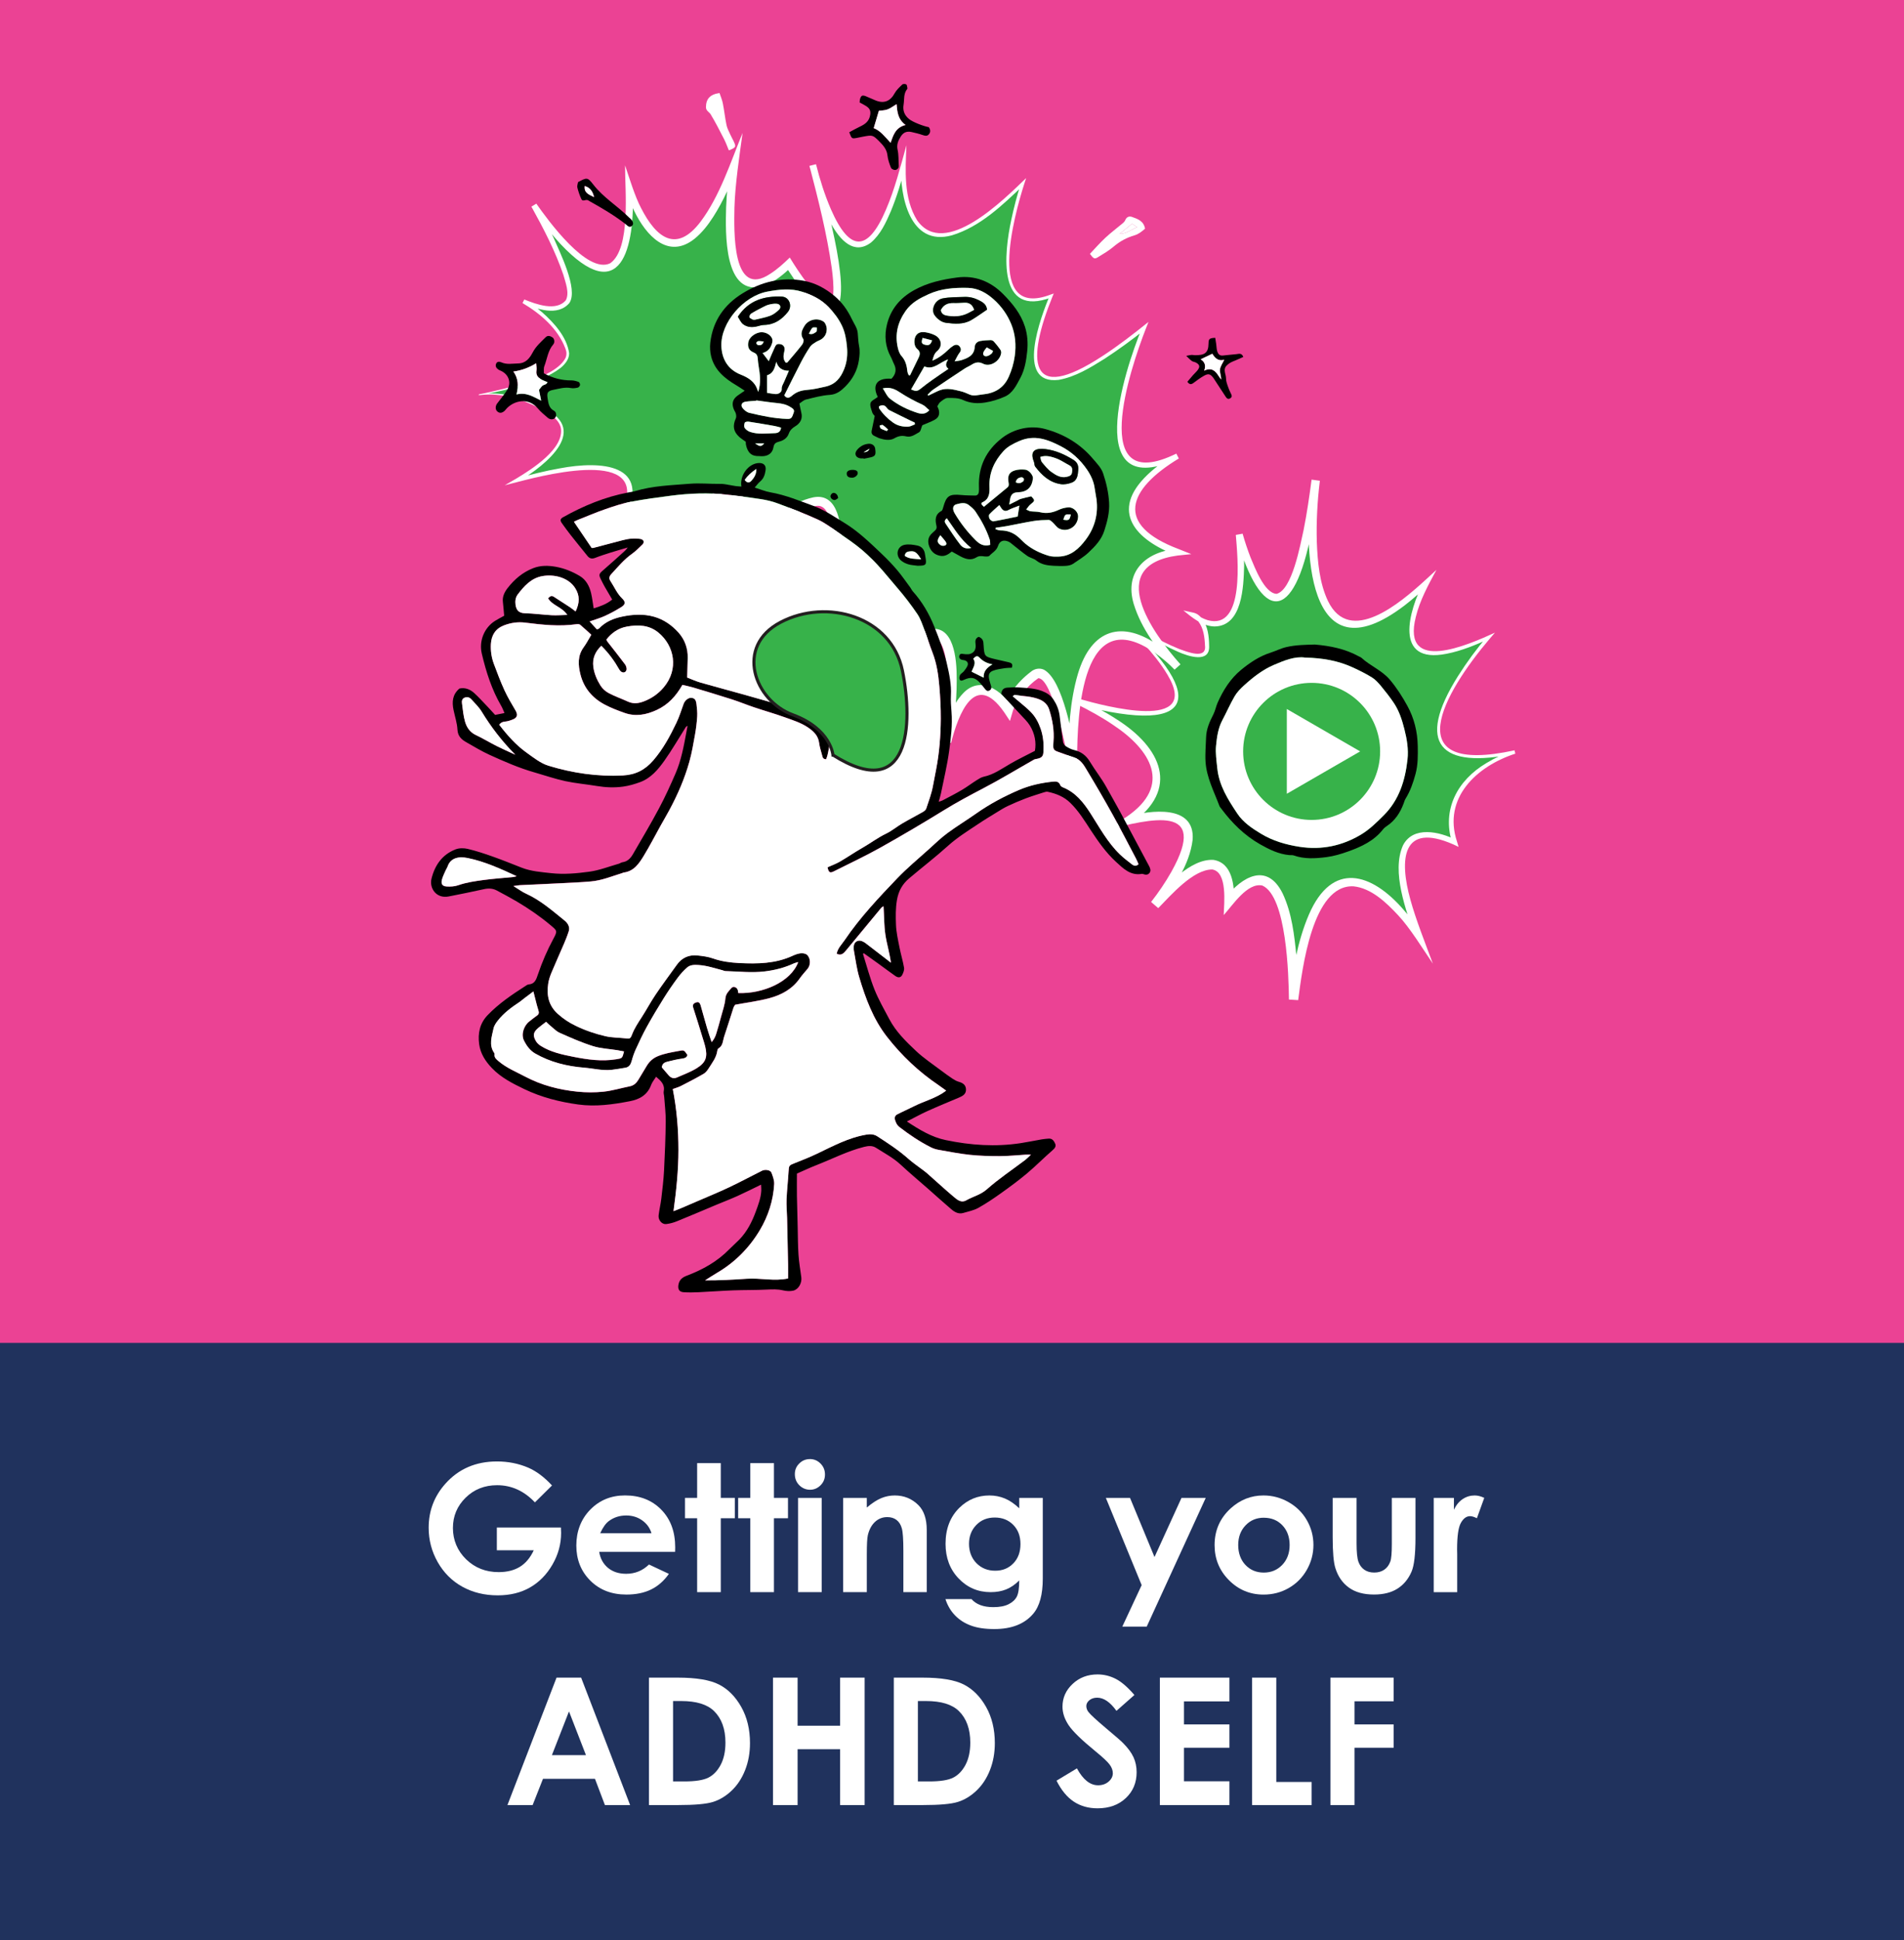 <?xml version="1.0" encoding="UTF-8"?> <svg xmlns="http://www.w3.org/2000/svg" id="Layer_1" data-name="Layer 1" viewBox="0 0 613.5 624.84"><rect x="0" y="0" width="613.5" height="624.84" fill="#808080" stroke="none"/><defs><style> .cls-1 { stroke: #221f1f; stroke-miterlimit: 10; } .cls-1, .cls-2 { fill: #37b24a; } .cls-2, .cls-3, .cls-4, .cls-5, .cls-6 { stroke-width: 0px; } .cls-3 { fill: #20325d; } .cls-5 { fill: #fff; } .cls-6 { fill: #eb4294; } </style></defs><rect class="cls-6" width="613.5" height="613.5"></rect><rect class="cls-3" y="432.49" width="613.5" height="192.35"></rect><g><path class="cls-5" d="m177.86,478.41l-5.5,5.44c-3.48-3.68-7.54-5.53-12.18-5.53-4.04,0-7.43,1.34-10.15,4.02-2.73,2.68-4.09,5.93-4.09,9.77s1.42,7.32,4.25,10.07c2.83,2.75,6.32,4.13,10.48,4.13,2.7,0,4.98-.57,6.83-1.7s3.35-2.91,4.48-5.33h-11.89v-7.34h20.65l.06,1.73c0,3.59-.93,7-2.79,10.21-1.86,3.22-4.27,5.67-7.23,7.37s-6.43,2.54-10.41,2.54c-4.26,0-8.06-.93-11.4-2.78-3.34-1.85-5.98-4.49-7.93-7.91-1.94-3.42-2.92-7.12-2.92-11.08,0-5.43,1.8-10.16,5.39-14.18,4.26-4.78,9.8-7.17,16.63-7.17,3.57,0,6.91.66,10.02,1.98,2.62,1.12,5.19,3.03,7.7,5.75Z"></path><path class="cls-5" d="m217.54,499.79h-24.47c.35,2.16,1.3,3.87,2.83,5.15,1.54,1.27,3.49,1.91,5.87,1.91,2.85,0,5.29-1,7.34-2.99l6.42,3.01c-1.6,2.27-3.52,3.95-5.75,5.04s-4.88,1.63-7.95,1.63c-4.76,0-8.64-1.5-11.64-4.51-3-3-4.49-6.77-4.49-11.29s1.49-8.48,4.48-11.54c2.99-3.06,6.73-4.59,11.23-4.59,4.78,0,8.67,1.53,11.66,4.59,3,3.06,4.49,7.1,4.49,12.13l-.03,1.45Zm-7.62-6c-.5-1.69-1.5-3.07-2.98-4.13-1.48-1.06-3.2-1.59-5.16-1.59-2.12,0-3.99.6-5.59,1.79-1.01.74-1.94,2.06-2.8,3.93h16.52Z"></path><path class="cls-5" d="m224.63,471.21h7.62v11.19h4.52v6.56h-4.52v23.8h-7.62v-23.8h-3.91v-6.56h3.91v-11.19Z"></path><path class="cls-5" d="m241.76,471.21h7.62v11.19h4.52v6.56h-4.52v23.8h-7.62v-23.8h-3.91v-6.56h3.91v-11.19Z"></path><path class="cls-5" d="m260.95,469.9c1.34,0,2.48.48,3.44,1.45s1.43,2.14,1.43,3.52-.47,2.52-1.42,3.47-2.08,1.44-3.39,1.44-2.51-.49-3.47-1.46-1.43-2.16-1.43-3.56.47-2.48,1.42-3.43c.95-.95,2.09-1.42,3.42-1.42Zm-3.81,12.5h7.62v30.36h-7.62v-30.36Z"></path><path class="cls-5" d="m271.68,482.4h7.62v3.11c1.73-1.46,3.29-2.47,4.69-3.04,1.4-.57,2.84-.85,4.31-.85,3.01,0,5.56,1.05,7.66,3.15,1.76,1.79,2.65,4.43,2.65,7.93v20.06h-7.53v-13.3c0-3.62-.16-6.03-.49-7.22-.33-1.19-.89-2.1-1.7-2.72-.81-.62-1.8-.93-2.99-.93-1.54,0-2.86.52-3.97,1.55-1.1,1.03-1.87,2.46-2.3,4.28-.22.95-.33,3-.33,6.16v12.18h-7.62v-30.36Z"></path><path class="cls-5" d="m328.41,482.4h7.59v26.01c0,5.14-1.03,8.91-3.1,11.33-2.77,3.27-6.95,4.91-12.53,4.91-2.98,0-5.48-.37-7.51-1.12-2.03-.74-3.74-1.84-5.13-3.28-1.4-1.44-2.43-3.2-3.1-5.26h8.4c.74.86,1.7,1.5,2.87,1.94,1.17.44,2.56.66,4.16.66,2.05,0,3.69-.32,4.94-.95,1.25-.63,2.13-1.45,2.64-2.46.51-1,.77-2.73.77-5.19-1.34,1.34-2.74,2.3-4.21,2.89-1.47.59-3.13.88-5,.88-4.07,0-7.52-1.47-10.32-4.41-2.81-2.94-4.21-6.66-4.21-11.16,0-4.82,1.49-8.69,4.47-11.61,2.7-2.64,5.92-3.96,9.66-3.96,1.75,0,3.4.32,4.95.96,1.55.64,3.11,1.7,4.67,3.17v-3.35Zm-7.9,6.33c-2.4,0-4.38.8-5.94,2.41-1.56,1.61-2.34,3.63-2.34,6.07s.8,4.6,2.4,6.22c1.6,1.62,3.61,2.43,6.03,2.43s4.31-.79,5.85-2.37c1.54-1.58,2.3-3.66,2.3-6.22s-.77-4.59-2.32-6.17c-1.55-1.58-3.54-2.37-5.97-2.37Z"></path><path class="cls-5" d="m356.33,482.4h7.78l7.89,19.05,8.7-19.05h7.81l-19.02,41.47h-7.87l6.24-13.37-11.54-28.1Z"></path><path class="cls-5" d="m407.11,481.62c2.86,0,5.56.72,8.08,2.15,2.52,1.43,4.49,3.38,5.9,5.83s2.12,5.11,2.12,7.95-.71,5.54-2.14,8.04c-1.42,2.49-3.36,4.44-5.82,5.85s-5.16,2.11-8.12,2.11c-4.35,0-8.07-1.55-11.15-4.65-3.08-3.1-4.62-6.86-4.62-11.29,0-4.74,1.74-8.7,5.22-11.86,3.05-2.75,6.56-4.13,10.52-4.13Zm.13,7.17c-2.37,0-4.34.82-5.91,2.47-1.57,1.65-2.36,3.75-2.36,6.32s.78,4.78,2.33,6.42c1.56,1.64,3.53,2.46,5.91,2.46s4.37-.83,5.95-2.48,2.38-3.79,2.38-6.39-.78-4.72-2.33-6.35-3.55-2.44-5.97-2.44Z"></path><path class="cls-5" d="m429.41,482.4h7.7v14.62c0,2.85.2,4.82.59,5.93.39,1.11,1.02,1.97,1.89,2.58.87.61,1.93.92,3.2.92s2.34-.3,3.23-.91c.89-.6,1.54-1.49,1.97-2.66.32-.87.48-2.74.48-5.61v-14.87h7.62v12.86c0,5.3-.42,8.93-1.26,10.88-1.02,2.38-2.53,4.21-4.52,5.48-1.99,1.27-4.52,1.91-7.59,1.91-3.33,0-6.02-.74-8.08-2.23s-3.5-3.56-4.34-6.22c-.6-1.84-.89-5.19-.89-10.05v-12.64Z"></path><path class="cls-5" d="m461.95,482.4h6.53v3.82c.71-1.51,1.65-2.65,2.82-3.43,1.17-.78,2.46-1.17,3.85-1.17.99,0,2.02.26,3.1.78l-2.37,6.56c-.89-.45-1.63-.67-2.2-.67-1.17,0-2.16.73-2.97,2.18-.81,1.45-1.21,4.3-1.21,8.54l.03,1.48v12.28h-7.56v-30.36Z"></path><path class="cls-5" d="m179.33,540.29h7.92l15.79,41.05h-8.12l-3.21-8.46h-16.75l-3.34,8.46h-8.12l15.83-41.05Zm4.01,10.88l-5.51,14.09h10.98l-5.47-14.09Z"></path><path class="cls-5" d="m209.11,540.29h9.26c5.97,0,10.4.74,13.3,2.22,2.9,1.48,5.29,3.88,7.17,7.21,1.88,3.33,2.82,7.22,2.82,11.66,0,3.16-.53,6.07-1.58,8.72-1.05,2.65-2.5,4.85-4.35,6.6-1.85,1.75-3.85,2.96-6.01,3.63-2.16.67-5.89,1-11.21,1h-9.4v-41.05Zm7.76,7.53v25.9h3.63c3.57,0,6.16-.41,7.77-1.23,1.61-.82,2.93-2.2,3.95-4.13,1.02-1.94,1.53-4.32,1.53-7.15,0-4.36-1.22-7.74-3.66-10.14-2.2-2.16-5.72-3.24-10.58-3.24h-2.65Z"></path><path class="cls-5" d="m249.07,540.29h7.93v15.49h13.7v-15.49h7.9v41.05h-7.9v-18h-13.7v18h-7.93v-41.05Z"></path><path class="cls-5" d="m288,540.29h9.26c5.97,0,10.4.74,13.3,2.22,2.9,1.48,5.29,3.88,7.17,7.21,1.88,3.33,2.82,7.22,2.82,11.66,0,3.16-.53,6.07-1.58,8.72-1.05,2.65-2.5,4.85-4.35,6.6-1.85,1.75-3.85,2.96-6.01,3.63-2.16.67-5.89,1-11.21,1h-9.4v-41.05Zm7.76,7.53v25.9h3.63c3.57,0,6.16-.41,7.77-1.23,1.61-.82,2.93-2.2,3.95-4.13,1.02-1.94,1.53-4.32,1.53-7.15,0-4.36-1.22-7.74-3.66-10.14-2.2-2.16-5.72-3.24-10.58-3.24h-2.65Z"></path><path class="cls-5" d="m365.53,545.88l-5.79,5.11c-2.03-2.83-4.1-4.24-6.21-4.24-1.03,0-1.86.28-2.52.82-.65.55-.98,1.17-.98,1.86s.23,1.34.7,1.95c.63.82,2.54,2.58,5.73,5.27,2.98,2.49,4.79,4.07,5.42,4.72,1.58,1.6,2.71,3.13,3.37,4.59.66,1.46.99,3.06.99,4.79,0,3.37-1.16,6.15-3.49,8.34-2.33,2.2-5.36,3.29-9.11,3.29-2.92,0-5.47-.72-7.64-2.15s-4.03-3.68-5.57-6.75l6.57-3.96c1.98,3.63,4.25,5.44,6.82,5.44,1.34,0,2.47-.39,3.38-1.17s1.37-1.68,1.37-2.71c0-.93-.34-1.86-1.03-2.79-.69-.93-2.21-2.35-4.56-4.27-4.47-3.65-7.36-6.46-8.67-8.44s-1.96-3.96-1.96-5.93c0-2.85,1.08-5.29,3.26-7.33,2.17-2.04,4.85-3.06,8.03-3.06,2.05,0,4,.48,5.85,1.42s3.86,2.68,6.02,5.19Z"></path><path class="cls-5" d="m373.73,540.29h22.41v7.65h-14.65v7.42h14.65v7.51h-14.65v10.8h14.65v7.67h-22.41v-41.05Z"></path><path class="cls-5" d="m403.43,540.29h7.81v33.6h11.39v7.45h-19.2v-41.05Z"></path><path class="cls-5" d="m428.68,540.29h20.37v7.62h-12.61v7.45h12.61v7.51h-12.61v18.47h-7.76v-41.05Z"></path></g><g><g><path class="cls-2" d="m359.76,198.08s29.17,20.09,29.17,10.37-4.54-10.37-4.54-10.37c0,0,18.8,15.56,14.91-25.93,0,0,14.91,55.75,24.63-17.5,0,0-10.37,76.49,35.65,33.06,0,0-19.45,35.65,20.09,17.5,0,0-41.49,47.32,8.43,36.95,0,0-25.93,7.48-19.45,29.02,0,0-28.52-14.76-11.67,29.97,0,0-31.76-49.91-40.19,20.74,0,0,.65-57.69-20.74-31.76,0,0,1.94-27.23-23.98,1.3,0,0,29.17-36.3-8.43-27.23,0,0,28.52-16.85-16.21-38.24,0,0,62.23,18.8,12.32-27.87Z"></path><path class="cls-5" d="m359.65,197.99s.15-.07.2-.03c.02.01.05.03.07.05,0,0,.08.05.08.05l.15.1.3.2c6.24,3.95,12.69,7.87,19.53,10.66,2.32.81,8.83,3.54,8.29-1.09-.12-2.72-.46-5.6-2.13-7.76-.46-.59-1.21-1.17-1.85-1.32,0,0,.6-1.36.6-1.36,1.23.94,2.7,1.75,4.18,2.22,12.21,3.48,9.7-20.43,9.13-27.44,0,0,2.19-.39,2.19-.39.73,2.58,1.6,5.18,2.57,7.69,1.38,3.26,4.43,11.44,8.36,11.69,5.04-1.23,7.64-15.77,8.73-20.6,1.06-5.34,1.85-10.75,2.56-16.17l2.67.36c-.8,6.49-1.17,13.14-.98,19.7.25,6.4.84,13.15,3.57,18.96,7.04,14.65,23.44.53,31.11-6.43,0,0,3.86-3.55,3.86-3.55-2.58,4.77-5.4,9.92-6.65,15.19-4.64,18.45,16.9,8.99,25.5,5.03,0,0-1.59,1.85-1.59,1.85-15.09,17.72-30.17,44.29,7.9,36.05,0,0,.26,1.07.26,1.07-12.43,4.04-23.43,14.23-18.81,28.26,0,0,.53,1.77.53,1.77,0,0-1.69-.8-1.69-.8-16.69-7.32-17.42,4.96-13.84,17.79,1.73,6.36,4.93,14.38,7.24,20.61-3.19-4.69-7.4-11.57-11.23-15.63-3.83-4.1-8.62-8.68-14.32-9.27-13.32-.69-16.53,26.74-17.85,36.65,0,0-2.97-.19-2.97-.19-.1-7.87-.74-33.2-8.56-36.71-4.82-1.07-9.52,6.29-12.46,9.51.12-3.79,1.28-13.88-3.7-14.69-6.15,0-13.21,8.18-17.39,12.45,0,0-2.31-1.98-2.31-1.98,2.39-3.05,4.63-6.34,6.54-9.73,12.4-22.13-6.81-16.93-20.96-13.52,0,0,6.51-4.17,6.51-4.17,14.84-10.12,7.85-21.56-4.39-29.65-3.66-2.48-7.57-4.62-11.55-6.6l.68-1.76c8.27,2.39,39.46,10.7,28.48-7.71-4.37-7.31-10.75-13.19-16.56-19.35h0Zm.23.19c28.39,24.72,28.02,39.51-12.71,28.69,0,0,.68-1.76.68-1.76,4.08,1.94,8.1,4.04,11.92,6.53,14.25,8.98,20.76,22.44,4.55,33.71,0,0-.98-2.42-.98-2.42,7.28-1.96,21.75-4,20.95,7.5-1.03,8.35-6.19,15.38-11.02,21.96,0,0-2.31-1.98-2.31-1.98,4.78-4.92,12.47-13.89,20.01-13.48,6.16.94,6.8,8.37,6.66,13.32,0,0-2.77-1.11-2.77-1.11,5.4-6.87,13.4-11.49,18.42-1.42,3.03,6.43,3.78,13.53,4.47,20.44.38,4.58.57,9.14.55,13.76,0,0-2.97-.19-2.97-.19,1.2-9.21,2.72-18.57,6.43-27.21,7.48-17.25,20.08-13.58,30.55-1.47,2.07,2.36,3.96,4.81,5.7,7.47l-2.11,1.05c-2.8-8.29-7.63-20.78-3.85-29.29,3.26-6.42,11.8-4.44,17-1.82,0,0-1.16.96-1.16.96-3.34-10.77,1.73-20.13,11.04-25.66,2.85-1.73,5.84-3.12,9.04-4.13,0,0,.26,1.07.26,1.07-24.25,5.15-32.17-3.16-18.46-24.93,2.86-4.53,6.04-8.83,9.51-12.92l.64.86c-4.41,1.98-9,3.91-13.8,4.84-17.22,3.46-12.26-13.88-7.31-23.27,0,0,1.4,1.08,1.4,1.08-2.42,2.32-4.94,4.55-7.61,6.61-31.97,24.4-32.72-18.97-29.99-40.5,0,0,2.67.36,2.67.36-.76,5.45-1.6,10.9-2.7,16.32-5.56,29.46-16.18,30.13-24.34,1.29,0,0,2.19-.39,2.19-.39.26,3.39.46,6.78.45,10.19-.19,6.57-.53,19.46-9.59,19.52-3.89-.12-7.11-2.83-9.99-5.16,0,0,3.23.71,3.23.71,1.25.29,2.05,1.01,2.8,1.91,1.88,2.47,2.23,5.73,2.27,8.67.38,5.91-6.87,3.43-9.97,2.04-6.87-3.01-13.18-7.09-19.33-11.32,0,0-.3-.21-.3-.21l-.15-.1-.07-.05s-.04-.03-.04-.03c0,0-.03-.02,0,0,.04.03.16,0,.17-.05h0Z"></path></g><g><path class="cls-2" d="m154.36,127.14s31.49-5.16,28.42-14.61c-3.07-9.46-14.1-15.47-14.1-15.47,0,0,10.69,5.16,14.31,0,3.63-5.16-10.96-30.95-10.96-30.95,0,0,32.26,49,30.72-5.16,0,0,13.83,43.84,33.8-7.74,0,0-8.45,56.73,17.67,31.8,0,0,29.19,47.64,7.68-31.8,0,0,13.83,57.59,29.19,0,0,0-2.3,46.42,38.4,6.02,0,0-15.36,45.56,9.22,36.1,0,0-23.04,52.36,29.95,10.28,0,0-23.81,57.63,10.75,41.3,0,0-33.03,18.05,0,30.95,0,0-30.72,1.72,0,36.96,0,0-33.8-36.96-33.8,30.09,0,0-5.38-32.66-12.29-27.51-6.91,5.16-8.45,11.17-8.45,11.17,0,0-12.29-19.77-19.97,10.32,0,0,6.91-39.54-6.14-34.38-13.06,5.16-15.36,13.75-15.36,13.75,0,0,6.14-21.49,0-32.66-6.14-11.17-13.95-3.44-13.95-3.44,0,0,2.43-22.35-6.79-20.63-9.22,1.72-16.13,10.32-14.59,17.19,1.54,6.88-9.98-29.23-16.9-19.77-6.91,9.46-9.98,16.33-9.98,22.35,0,0-3.07-37.82-24.58-8.6,0,0,26.88-33.52-29.95-18.05,0,0,23.7-13.26,10.75-21.49-12.95-8.23-23.04-6.02-23.04-6.02Z"></path><path class="cls-5" d="m154.51,127.11s0-.09-.03-.12c-.03-.03-.07-.01-.03-.02,0,0,.11-.02.11-.02,0,0,.21-.04.21-.04l.43-.08s.85-.17.85-.17c6.78-1.52,22.88-4.89,26.17-11.39.42-.98.38-2.01-.05-3.04-2.42-6.42-8.03-11.21-13.79-14.62,0,0,.59-1.15.59-1.15,3.77,1.53,10.27,3.94,13.36.22,1.22-2.38-.11-5.66-.81-8.19-2.6-7.62-6.39-14.9-10.29-21.94,0,0,1.58-.96,1.58-.96,3.74,5.31,16.36,22.78,23.8,19.2,6.77-4.73,4.73-23.77,4.79-31.54,1.42,4.15,3.14,9.92,5.15,13.73,4.92,9.69,11.46,14.66,19.22,4.37,6.14-8.17,9.65-19.12,13.5-28.55-1.02,7.49-2.41,16.58-2.62,24.05-.12,7.12-.89,29.62,11.55,21.32,2.23-1.42,4.33-3.33,6.28-5.22,1.72,2.81,3.56,5.6,5.56,8.22,1.11,1.44,5.9,7.61,7.63,6.55.6-.63.75-2.21.83-3.19.15-2.64-.13-5.43-.49-8.18-1.57-11.07-4.34-22.03-7.17-32.87,0,0,2.11-.54,2.11-.54,1.22,4.89,2.77,9.79,4.77,14.42,6.02,13.81,11.87,13.97,17.77.12,2.8-6.49,4.68-13.87,6.58-20.71-.35,8.01-.96,17.12,3.45,24.19,8.82,12.55,27.96-6.72,35.12-13.61,0,0-.66,2.03-.66,2.03-3.14,9.86-12.49,43.55,8.55,35.49,0,0,1.01-.35,1.01-.35,0,0-.41.98-.41.98-8.2,20.21-8.28,35.19,16.18,19.12,5.12-3.33,9.97-7.11,14.75-10.94,0,0-.84,2.14-.84,2.14-5.04,12.85-18.94,54.36,9.81,40.27,0,0,.8,1.57.8,1.57-16.51,9.99-20.81,21.36-.03,29.18,0,0,4.06,1.62,4.06,1.62,0,0-4.39.45-4.39.45-23.52,3.21-8.39,24.69.9,35.06,0,0-1.91,1.7-1.91,1.7-1.87-1.95-4.03-3.79-6.26-5.37-23.64-16.62-25.11,19.31-25.14,34.6,0,0-2.88.24-2.88.24-.65-4.07-5.12-26.67-9.62-26.72-3.64,2.54-6.8,6.32-8.2,10.54,0,0-.94,3.23-.94,3.23,0,0-1.86-2.8-1.86-2.8-9.4-13.5-14.73.52-17.12,9.89,0,0-3.11-.67-3.11-.67,1.1-7.55,3.92-26.11-.7-32.22-1.4-1.61-3.66-.25-5.23.4-4.83,2.25-9.41,5.62-11.89,10.41-.26.48-.5,1.08-.62,1.46,0,0-2.98-.82-2.98-.82,2.37-9.4,4.89-24.02-.53-32.6-1.89-3.2-5.13-5.31-8.68-3.48-1.69.73-3.74,2.95-5.1,4.13.53-5.43,1.03-11.26.15-16.61-.54-2.58-1.16-5.95-3.87-6.37-.88-.07-1.82.25-2.7.46-6.56,1.91-13.33,8.44-11.67,15.73.01.1.03.17.04.39.02.16-.03.47-.15.71-.03.27-.89.93-1.35.75-.72-.16-.59-.23-.76-.32-.29-.24-.48-.64-.6-.87,0,0-.19-.41-.19-.41l-.66-1.54c-1.51-3.36-8.52-21.17-12.91-18.9-.29.21-.56.49-.85.91-2.22,3.04-4.38,6.22-6.14,9.53-2,3.77-3.57,7.83-3.59,11.95l-2.32.09c-.72-5.71-1.97-14.88-7.19-18.14-5.81-2.76-12.23,5.97-15.47,10.01,0,0-1.5-1.15-1.5-1.15,1.4-1.79,2.68-3.77,3.77-5.79,11.73-22.18-21.84-13.97-32.83-11.1,0,0-4.18,1.07-4.18,1.07s3.73-2.16,3.73-2.16c4.96-2.99,15.6-9.66,14.34-16.4-.85-3.26-4.33-4.8-7.04-6.34-5.75-3.02-12.34-4.91-18.86-4.17,0,0-.2.03-.2.03-.03,0-.08.01-.08.01.03,0,.06-.12,0-.15h0Zm-.29.06s.1-.18.2-.19l.12-.02s.21-.04.21-.04c6.6-.86,13.32.95,19.2,3.91,16.69,7.18,2.33,18.7-7.01,24.34,0,0-.45-1.09-.45-1.09,4.58-1.24,9.18-2.42,13.87-3.24,13.22-2.51,29.94-1.54,20.87,16.32-1.13,2.16-2.4,4.18-3.9,6.13,0,0-1.49-1.15-1.49-1.15,14.21-19.91,24.16-12.13,26.49,9.06,0,0-2.32.09-2.32.09,0-4.72,1.73-9.12,3.78-13.08,1.56-2.98,3.38-5.78,5.3-8.52.72-.98,1.32-2.07,2.37-2.83,7.24-4.79,14.54,15.05,16.85,19.88,0,0,.65,1.48.65,1.48,0,0,.16.34.16.34.04.09.12.24.1.19,0,0-.07-.09-.07-.09-.03-.03,0-.02-.14-.13-.16-.07-.01-.14-.72-.29-.5-.16-1.41.48-1.44,1.11-.01.08-.01.17-.01.17,0,.08,0,.02,0-.02-.26-1.27-.46-2.72-.27-4.03,1.06-7.85,8.07-13.73,15.52-15.3,8.28-1.59,9.04,9.67,9.14,15.39.02,2.26-.07,4.47-.29,6.75,0,0-2.56-1.23-2.56-1.23,9.76-8.52,17.86,2.45,18.86,11.97,1.08,8.69-.23,17.22-2.37,25.62,0,0-2.98-.82-2.98-.82.9-2.72,2.49-4.99,4.4-7.04,2.78-2.95,6.16-5.16,9.79-6.86,9.73-5.16,11.85,4.63,12.14,12.11.28,7.77-.56,15.43-1.77,23.09,0,0-3.11-.67-3.11-.67,1.52-5.42,3.1-11.2,7.17-15.39,5.5-5.55,12.32-.68,15.65,4.65,0,0-2.8.43-2.8.43.68-2.16,1.62-3.9,2.86-5.7,1.63-2.34,3.65-4.37,5.91-6.1,1.19-1.01,2.83-1.36,4.26-.68,6.22,3.39,9.26,22.08,10.63,28.96,0,0-2.88.24-2.88.24.12-9.34.53-18.86,3.19-27.91,4.33-14.4,14.28-17.55,26.37-8.83,2.39,1.74,4.58,3.61,6.63,5.79,0,0-1.91,1.7-1.91,1.7-5.35-6.39-10.64-13.03-13.13-21.18-3.1-10.49,4.09-16.88,14.04-17.69,0,0-.33,2.06-.33,2.06-13.14-4.97-21.56-14.17-9.23-25.96,2.78-2.65,5.86-4.85,9.2-6.76,0,0,.8,1.57.8,1.57-31.19,14.4-17.75-27.8-11.69-42.33,0,0,.94.71.94.71-4.24,3.33-8.58,6.54-13.12,9.49-4.61,2.87-9.32,5.81-14.78,6.79-14.17,1.68-5.68-20.42-2.87-27.22,0,0,.6.63.6.63-17.62,6.74-15.33-14.2-12.99-24.98.83-3.96,1.86-7.87,3.1-11.73,0,0,.87.54.87.54-6.78,6.44-13.95,13.44-23.12,16.21-13.57,3.71-16.73-12.55-16.41-22.64,0,0,1.48.23,1.48.23-1.32,4.98-2.77,9.94-4.77,14.74-1.56,3.6-3.28,7.38-6.38,10.01-10.7,7.99-17.89-17.58-19.83-24.7,0,0,2.11-.54,2.11-.54,2.06,8.3,11.79,40.55,6.56,46.56-4.95,4.8-14.01-10.27-16.41-13.79,0,0,2.01.26,2.01.26-2.58,2.42-5.39,4.83-8.8,6.12-13.18,4.16-12.52-17.29-12.3-25.32.2-4.6.61-9.15,1.26-13.74,0,0,2.48.66,2.48.66-2.23,5.55-4.64,11.14-7.9,16.21-1.64,2.58-3.62,5.11-6.01,7.05-8.6,6.85-15.69-1.21-19.41-8.89-1.09-2.19-2.01-4.4-2.79-6.75l2.28-.38c.77,19.07-3.72,38.48-23.31,17.67-3.45-3.75-6.52-7.75-9.35-11.97,0,0,1.58-.96,1.58-.96,1.98,3.6,3.83,7.23,5.57,10.94,1.92,4.52,8.03,16.51,5.12,20.99-3.79,4.51-10.64,1.97-15.13.05,0,0,.59-1.15.59-1.15,2.07,1.21,3.95,2.6,5.75,4.13,3.84,3.41,7.92,7.88,8.69,13.15.06,1.91-1.33,3.57-2.69,4.71-3.76,2.92-8.28,4.4-12.75,5.77-3.91,1.14-7.89,2.03-11.89,2.76,0,0-.86.15-.86.15l-.43.07s-.22.03-.22.03c0,0-.11.02-.11.02,0,0-.07.02-.14,0-.07-.02-.12-.08-.14-.1h0Z"></path></g><path class="cls-4" d="m278.07,307.23c1.21,3.82,2.22,7.73,3.7,11.44,1.32,3.3,3.12,6.41,4.78,9.56,2.14,4.05,5.4,7.23,8.67,10.3,2.45,2.3,5.3,4.17,7.99,6.21,1.24.94,2.5,1.85,3.79,2.71.61.4,1.28.76,1.98.96,1.3.36,2.24,1.03,2.28,2.46.04,1.45-1.02,2.09-2.18,2.58-3.41,1.45-6.84,2.84-10.22,4.37-2.18.98-4.28,2.16-6.65,3.36,4.09,2.69,7.99,5.06,12.55,6,8,1.67,16.06,2.22,24.18.97,2.26-.35,4.5-.82,6.75-1.21.73-.13,1.47-.17,2.21-.24,1.18-.1,1.72.78,2.09,1.61.35.79-.02,1.42-.76,2.06-2.85,2.47-5.5,5.17-8.38,7.59-2.68,2.25-5.52,4.33-8.37,6.36-2.36,1.68-4.77,3.31-7.29,4.71-1.44.8-3.15,1.11-4.76,1.6-1.54.47-2.8-.25-3.9-1.18-2.52-2.14-4.96-4.37-7.44-6.55-2.94-2.59-5.96-5.09-8.82-7.76-2.4-2.24-5.27-3.74-7.99-5.48-1.17-.75-2.42-.66-3.86-.3-5.34,1.34-10.21,3.87-15.29,5.85-2.06.8-4.06,1.75-6.35,2.75,0,2.33-.03,4.75,0,7.17.06,3.44.16,6.88.25,10.31.07,2.9.06,5.8.26,8.68.17,2.41.57,4.81.9,7.21.25,1.8-.84,3.91-2.56,4.32-1.06.25-2.28.16-3.35-.09-1.75-.4-3.45-.33-5.22-.24-3.57.18-7.16.11-10.73.24-3.78.14-7.55.43-11.33.61-1.55.07-3.11.09-4.66,0-1.51-.08-1.98-.97-1.73-2.43.29-1.63,1.28-2.36,2.72-2.91,5.09-1.93,9.79-4.53,13.64-8.48,1.04-1.06,2.17-2.03,3.21-3.09,2.55-2.61,4.15-5.79,5.39-9.18.79-2.17,1.61-4.31,1.73-6.64.03-.56-.04-1.12-.07-1.92-2.7,1.31-5.09,2.52-7.52,3.62-2.15.97-4.35,1.82-6.52,2.72-.19.08-.38.15-.56.23-4.16,1.75-8.32,3.53-12.5,5.22-1.1.45-2.29.77-3.47.91-1.38.16-2.63-1.31-2.44-2.83.22-1.81.65-3.59.87-5.4.36-3.01.72-6.04.88-9.06.27-5.25.48-10.5.54-15.75.03-2.63-.31-5.26-.49-7.89-.04-.61-.27-1.24-.16-1.81.44-2.16-.86-3.36-2.46-4.71-.58.93-1.25,1.72-1.59,2.63-1.19,3.23-3.7,4.65-6.85,5.25-5.5,1.06-11.01,1.83-16.63,1.06-6.04-.83-11.88-2.31-17.42-4.97-3.78-1.82-7.47-3.68-10.43-6.78-2.11-2.21-3.68-4.66-4.09-7.7-.46-3.46.19-6.66,2.7-9.29,3.58-3.74,7.83-6.61,12.15-9.38.34-.22.71-.51,1.08-.54,2.03-.15,2.46-1.62,3.01-3.23,1.34-3.97,3-7.81,4.99-11.5,1.35-2.5,1.23-2.56-.91-4.35-3.42-2.87-7.09-5.39-10.92-7.65-2.09-1.23-4.23-2.36-6.37-3.51-1.3-.7-2.68-.77-4.12-.46-3.82.82-7.64,1.65-11.47,2.37-3.97.75-6.24-2.7-5.5-5.71,1.06-4.36,3.46-7.79,7.75-9.46,1.18-.46,2.71-.45,3.96-.15,2.74.65,5.43,1.54,8.09,2.49,3.11,1.1,6.17,2.34,9.25,3.55,3.06,1.2,6.29,1.41,9.5,1.77,4.13.46,8.25.08,12.3-.47,3.24-.44,6.37-1.68,9.54-2.58.38-.11.73-.41,1.11-.46,1.65-.22,2.65-1.28,3.41-2.6,2.84-4.9,5.74-9.76,8.4-14.75,1.97-3.68,3.7-7.5,5.36-11.33,1.8-4.17,2.61-8.64,3.44-13.08.12-.66.24-1.32.4-2.18-.29.18-.46.22-.52.33-2.31,3.65-4.47,7.41-6.97,10.93-2.03,2.85-4.35,5.6-7.8,6.87-1.76.65-3.59,1.18-5.44,1.44-2.81.39-5.64.28-8.47-.19-3.39-.57-6.83-.85-10.18-1.57-3.36-.73-6.63-1.86-9.94-2.81-5.02-1.43-9.78-3.52-14.51-5.67-2.57-1.17-5.01-2.66-7.47-4.06-1.55-.88-2.72-1.92-2.84-4.03-.11-2.13-.82-4.22-1.26-6.34-.54-2.57-.39-4.96,1.89-6.91,1.72-.39,3.36.19,4.72,1.41,1.44,1.31,2.75,2.76,4.1,4.17.93.97,1.82,1.97,2.68,2.91,1.04-.21,1.89-.38,3.02-.6-.36-.8-.63-1.59-1.05-2.3-3.06-5.25-4.87-10.96-6.26-16.84-.95-4.02.75-8.33,4.26-10.54.97-.61,1.99-1.12,2.95-1.66-.14-1.52-.24-2.98-.41-4.42-.21-1.75.51-3.18,1.52-4.49,2.19-2.82,4.82-5.06,8.19-6.39,2.44-.96,4.89-.9,7.37-.46,2.74.49,5.31,1.55,7.67,2.95,2.04,1.21,3.15,3.29,3.68,5.59.36,1.57.54,3.18.82,4.86,2.02-.65,4.11-1.31,5.97-2.85-.82-1.41-1.61-2.72-2.37-4.06-.43-.76-.83-1.54-1.22-2.33-.82-1.66-.71-1.87.79-3.16,2.35-2.02,4.64-4.12,6.95-6.2.23-.2.4-.47.85-1.02-2.1.62-3.81,1.11-5.5,1.64-1.67.53-3.35,1.06-4.98,1.7-1.05.41-1.82.23-2.5-.62-1.77-2.21-3.57-4.4-5.32-6.62-1-1.27-1.96-2.58-2.9-3.91-.66-.92-.56-1.42.42-1.96,6.58-3.68,13.48-6.53,20.93-7.94.73-.14,1.48-.22,2.18-.43,5.74-1.75,11.68-1.89,17.6-2.38,3.32-.27,6.6.08,9.89.04,1.66-.02,3.33.48,5,.71.59.08,1.19.1,1.81.15-.61-3.61,2.28-7.44,5.6-7.58,1.6-.07,2.44.81,2.19,2.36-.21,1.35-.58,2.61-1.72,3.56-.65.54-1.15,1.26-1.78,1.98,1.8.56,3.42,1.26,5.12,1.55,4.82.84,9.33,2.73,13.87,4.38,3.5,1.27,6.69,3.49,9.91,5.45,4.45,2.72,8.19,6.34,11.95,9.91,1.76,1.67,3.46,3.42,5.03,5.27,1.52,1.79,2.85,3.75,4.26,5.64.28.38.46.84.77,1.19,3.02,3.35,5.27,7.2,6.93,11.34,1.57,3.94,3.14,7.93,4.09,12.04.77,3.3,1.48,6.71,1.29,10.2-.09,1.75.04,3.52.19,5.26.34,4.27-.2,8.5-.77,12.69-.62,4.54-1.71,9.02-2.62,13.53-.17.85-.45,1.67-.74,2.74.49-.17.9-.25,1.26-.44,2.09-1.1,4.2-2.17,6.23-3.37,1.61-.95,3.1-2.09,4.68-3.09.74-.47,1.52-.98,2.34-1.16,3.26-.69,5.88-2.63,8.68-4.24,2.44-1.41,4.99-2.62,7.81-4.09.5-2.7-.02-5.57-1.62-8.16-.8-1.3-1.97-2.38-3.01-3.52-2.09-2.28-4.2-4.54-6.21-6.7.15-1.45.94-1.91,1.95-1.98,1.34-.09,2.7-.15,4.04-.05,2.41.18,4.82.24,7.15,1.13,1.51.58,2.76,1.36,3.65,2.7,1.06,1.59,1.76,3.31,2.01,5.2.36,2.81.67,5.62,1.09,8.42.08.52.45,1.16.88,1.44.84.55,1.78,1.04,2.74,1.26,2.24.53,3.83,1.73,5.03,3.71,1.7,2.82,3.79,5.42,5.37,8.3,1.45,2.63,2.96,5.22,4.39,7.87,3.12,5.8,6.21,11.62,9.31,17.43.39.74.71,1.54.15,2.28-.51.67-1.29.62-2.04.34-.12-.05-.27-.08-.4-.06-3.65.65-5.99-1.7-8.3-3.82-3.25-2.97-5.77-6.57-8.19-10.26-1.99-3.03-3.88-6.14-6.53-8.74-2.1-2.06-4.57-3.02-7.3-3.61-.37-.08-.81.03-1.18.15-1.99.64-3.99,1.25-5.94,1.98-1.94.73-3.86,1.56-5.74,2.44-1.21.57-2.36,1.28-3.5,1.99-2.12,1.3-4.26,2.59-6.32,3.98-3.23,2.16-6.53,4.2-9.45,6.84-4.06,3.66-8.4,6.99-12.57,10.52-2.14,1.82-3.4,4.01-3.91,6.97-.46,2.69-.41,5.31-.31,7.94.09,2.46.66,4.92,1.14,7.35.42,2.18,1.09,4.31,1.46,6.5.12.72-.22,1.6-.58,2.3-.46.91-1.29,1.02-2.23.36-1.88-1.32-3.72-2.7-5.58-4.05-1.53-1.1-3.07-2.19-4.6-3.29-.08.09-.17.18-.25.27Zm6.62-15.39c-.36.23-.56.3-.68.44-3.82,4.61-7.64,9.23-11.45,13.85-.76.92-1.57,1.71-2.96.99.32-1.76,1.59-2.93,2.52-4.31,4.95-7.3,10.97-13.7,17.05-20.04,3.17-3.3,6.72-6.24,10.13-9.31,1.95-1.76,3.85-3.61,5.96-5.17,3.03-2.24,6.26-4.2,9.35-6.37,4.33-3.04,8.93-5.49,13.81-7.57,3.5-1.49,7.05-2.25,10.75-2.64,1.02-.11,2.04-.13,2.49,1.16.11.31.57.57.92.71,3.96,1.6,6.49,4.77,8.69,8.18,2.99,4.63,5.59,9.54,9.62,13.41,1.2,1.15,2.53,2.16,3.85,3.18.61.47,1.32.71,2.11-.06-.24-.56-.47-1.17-.78-1.75-2.51-4.76-4.96-9.54-7.57-14.24-2.65-4.77-5.39-9.49-8.21-14.16-1.02-1.7-2.02-3.53-4.17-4.21-1.78-.56-3.52-1.25-5.29-1.86-1.17-.4-1.49-.83-1.45-2.06.01-.41.04-.81.07-1.21.29-3.56-.32-7-1.4-10.37-.5-1.54-1.61-2.6-3.16-3.22-2.55-1.02-5.27-1.03-7.93-1.39-.13-.02-.3.18-.63.39,1.43,1.21,2.77,2.32,4.09,3.46.61.52,1.2,1.07,1.76,1.65,1.47,1.51,2.41,3.27,3.12,5.3.9,2.56,1.08,5.11.89,7.73-.09,1.3-.69,1.74-2.1,2.02-.32.06-.66.1-.94.26-5.51,3.13-10.93,6.43-16.55,9.35-4.24,2.2-8.42,4.45-12.49,6.96-6.78,4.18-13.65,8.23-20.61,12.12-4.82,2.7-9.84,5.03-14.78,7.52-1.31.66-1.71.42-2.07-1.29,1.32-.6,2.71-1.1,3.98-1.83,2.44-1.41,4.77-3.03,7.22-4.42,2.6-1.48,4.98-3.29,7.69-4.6,1.83-.88,3.43-2.24,5.19-3.28,2.19-1.29,4.46-2.45,6.67-3.71.43-.25.92-.65,1.06-1.09.8-2.42,1.72-4.84,2.17-7.34.32-1.76.67-3.51,1.01-5.26,1.04-5.37,1.46-10.82,1.5-16.28.02-3.5-.17-7.02-.47-10.52-.31-3.7-.85-7.38-2.22-10.88-.93-2.39-1.67-4.85-2.58-7.24-.67-1.75-1.26-3.6-2.29-5.12-2-2.95-4.18-5.8-6.51-8.49-1.6-1.84-3.11-3.74-4.72-5.57-2.04-2.32-4.21-4.56-6.56-6.56-2.41-2.05-5.06-3.82-7.67-5.62-2.15-1.48-4.27-3.11-6.62-4.19-4.22-1.94-8.59-3.58-12.95-5.21-1.69-.64-3.49-1.05-5.28-1.34-3.66-.58-7.35-1.05-11.03-1.46-6.01-.67-12.01-.43-17.99.33-4.35.56-8.7,1.14-13.01,1.97-2.76.53-5.47,1.43-8.14,2.36-2.98,1.03-5.89,2.27-8.82,3.43-.42.16-.81.38-1.35.64,1.98,2.92,3.86,5.69,5.71,8.43.24,0,.38.03.5,0,3.2-.84,6.4-1.67,9.59-2.52,1.92-.51,3.85-.69,5.81-.34.32.06.74.39.84.68.09.28-.08.79-.31,1.01-1.12,1.07-2.21,2.2-3.46,3.09-2.57,1.82-4.53,4.22-6.64,6.5-.66.71-.83,1.39-.31,2.18,1.26,1.9,2.12,4.05,3.81,5.67,1.13,1.08,1.09,1.92-.24,2.75-1.71,1.07-3.49,2.03-5.32,2.88-1.5.69-3.11,1.14-4.92,1.78.93,1.02,1.64,1.79,2.33,2.54.33-.12.57-.14.69-.27,2.02-2.15,4.52-3.21,7.4-3.82,3.49-.75,6.92-.95,10.36.03,3.13.89,5.75,2.74,7.86,5.11,2,2.24,3.03,5.05,2.96,8.16-.05,2.01-.11,4.02-.17,6.31,1.29.49,2.75,1.18,4.29,1.62,4.66,1.34,9.36,2.56,14.02,3.88,5.07,1.43,10.14,2.85,15.17,4.43,2.95.93,5.79,2.06,8.26,4.12,2.51,2.1,3.16,4.93,3.97,7.77.12.42-.05.93-.13,1.39-.11.65-.25,1.3-.41,1.93-.11.42-.29.82-.41,1.18-.99-.02-1.12-.61-1.27-1.23-.31-1.32-.8-2.61-.96-3.94-.28-2.41-1.77-3.83-3.62-5.08-2.26-1.53-4.85-2.33-7.38-3.24-3.3-1.19-6.69-2.14-10.02-3.26-2.36-.79-4.67-1.76-7.05-2.52-4.18-1.34-8.38-2.6-12.59-3.86-1.14-.34-2.31-.56-3.41-.82-2.08,3.63-4.61,6.38-8.26,8.07-3.39,1.57-6.8,2.22-10.38.95-2.16-.76-4.32-1.58-6.34-2.65-3.99-2.1-6.78-5.33-7.88-9.76-.74-2.99-.96-6,1.05-8.74.86-1.18,1.53-2.5,2.46-4.02-1.11-1.01-2.32-2.15-3.6-3.22-.26-.22-.77-.23-1.15-.18-5.55.81-11.06.19-16.56-.5-2.34-.29-4.58.03-6.76.85-2.78,1.05-4.12,3.15-4.29,6.06-.12,2.19.2,4.33.96,6.37,1.06,2.84,2.13,5.68,3.39,8.44,1.04,2.26,2.31,4.41,3.58,6.55.77,1.29.64,2.28-.73,2.86-.86.36-1.79.66-2.71.75-.83.07-1.35.4-1.81.99,2.63,3.42,5.41,6.56,8.83,9,2.24,1.6,4.53,3.45,7.08,4.22,7.77,2.36,15.75,3.54,23.95,3.12,4.09-.21,7.16-1.81,9.78-4.84,3.16-3.67,5.43-7.86,7.49-12.18.92-1.93,1.56-4,2.29-6.02.42-1.16,1.56-2.06,2.54-1.95,1.04.12,1.47.64,1.63,2.18.13,1.27.29,2.55.21,3.81-.13,1.95-.36,3.89-.7,5.81-.52,2.92-1.02,5.86-1.81,8.71-1.52,5.48-3.79,10.67-6.48,15.67-.89,1.66-1.86,3.28-2.77,4.92-1.81,3.24-3.5,6.55-5.43,9.72-1.53,2.52-3.19,5.05-6.55,5.45-.13.02-.25.11-.38.15-3.35,1.03-6.62,2.4-10.15,2.71-3.22.28-6.45.42-9.68.58-4.39.22-8.78.41-13.17.62-.58.03-1.15.15-2.1.28,1.6.98,2.79,1.88,4.12,2.48,4.68,2.12,8.47,5.5,12.4,8.66.91.73,1.76,1.96,1.32,3.38-.42,1.34-.95,2.66-1.5,3.96-1.35,3.16-2.77,6.29-4.1,9.46-.46,1.11-.85,2.29-1.03,3.48-.56,3.73.11,7.07,3.09,9.75,1.73,1.56,3.59,2.78,5.68,3.8,3.12,1.51,6.37,2.63,9.72,3.4,2.02.46,4.15.44,6.22.66,1.62.18,1.76.22,2.32-1.25.76-1.98,1.91-3.7,3.05-5.46,1.58-2.43,2.93-5,4.55-7.4,2.19-3.24,4.54-6.38,6.82-9.57,1.64-2.29,3.91-3.27,6.66-2.99,1.67.17,3.39.39,4.96.95,2.78.98,5.63,1.34,8.53,1.49,5.83.29,11.62.2,17.09-2.31.79-.36,1.64-.7,2.49-.81.67-.09,1.55-.02,2.07.36,1.3.95,1.41,3.3.36,4.57-.84,1.03-1.78,2-2.53,3.09-2.4,3.45-5.88,5.36-9.76,6.4-3.55.95-7.23,1.41-11.08,2.13-.09.15-.4.53-.55.97-1.01,3.07-1.93,6.17-2.98,9.23-.46,1.34-.35,2.99-1.86,3.86-.19.11-.33.46-.36.71-.28,2.24-1.67,3.93-2.8,5.74-.42.67-.98,1.36-1.64,1.75-2.39,1.38-4.85,2.66-7.31,3.91-.81.42-1.72.65-2.6.98,1.29,6.59,1.82,13.07,1.82,19.63,0,6.5-.67,12.94-1.59,19.7,1.02-.39,1.64-.62,2.25-.88,1.62-.68,3.23-1.38,4.84-2.08,3.59-1.56,7.22-3.03,10.76-4.7,3.6-1.69,7.11-3.59,10.67-5.37,1.03-.52,2.73-.23,3.05.63.44,1.18.94,2.47.87,3.68-.29,5.27-1.92,10.28-4.56,14.73-3.4,5.73-8.04,10.46-13.88,13.87-1.3.76-2.55,1.6-3.83,2.4,4.55.04,8.98-.21,13.42-.52,4.43-.3,8.88.86,13.33-.1,0-1.55.02-3.01,0-4.47-.09-4.99-.2-9.98-.32-14.96-.05-2.02-.25-4.05-.17-6.06.12-2.95.47-5.9.64-8.85.12-2.08.13-2.07,2.07-2.83,2.39-.93,4.77-1.89,7.08-2.99,5.17-2.46,10.2-5.22,15.96-6.16,1.28-.21,2.42-.14,3.48.54,3.5,2.26,6.98,4.53,10.1,7.32,1.25,1.12,2.66,2.06,4,3.09.64.49,1.31.94,1.91,1.47,2.89,2.55,5.71,5.17,8.66,7.64,1.09.92,2.38,2.03,3.98,1.11,2.17-1.25,4.62-1.76,6.65-3.55,3.87-3.43,8.22-6.32,12.36-9.45.57-.43,1.06-.96,1.86-1.71-.81,0-1.25-.02-1.68,0-2.76.16-5.52.47-8.29.47-3.23.01-6.48-.07-9.69-.41-3.41-.36-6.8-1.03-10.18-1.63-.85-.15-1.71-.44-2.48-.83-3.56-1.81-6.86-4.02-10.02-6.46-.94-.72-1.32-1.71-1.56-2.74-.09-.37.26-1.09.61-1.27,1.84-.97,3.77-1.79,5.62-2.73,3.38-1.72,7.17-2.57,10.35-5.02-.84-.6-1.64-1.21-2.46-1.77-6.37-4.3-11.89-9.52-16.61-15.57-4.44-5.69-6.9-12.34-8.93-19.15-.82-2.76-1.18-5.66-1.71-8.5-.11-.59-.13-1.23-.02-1.81.23-1.24,1.44-1.83,2.62-1.34.37.15.74.34,1.06.58,2.15,1.63,4.28,3.28,6.41,4.93.62.47,1.23.96,1.84,1.43-.42-3.15-1.34-6.04-1.78-9-.44-2.97-.41-6.02-.6-9.22Zm-27.51,18.03c-.54.16-.97.24-1.36.43-2.97,1.38-6.09,2.17-9.33,2.57-4.24.52-8.47.01-12.71-.1-.33,0-.64-.18-.97-.27-2.53-.66-5.02-1.51-7.67-1.68-1.31-.08-2.66-.09-3.66.75-1.17.99-2.23,2.18-3.14,3.42-1.56,2.11-3.05,4.28-4.44,6.51-1.89,3.02-3.72,6.08-5.45,9.2-1.3,2.34-2.43,4.78-3.55,7.22-.56,1.21-.99,2.49-1.34,3.78-.31,1.14-.8,2-2.05,2.2-1.46.24-2.92.51-4.39.67-2.99.33-5.9-.45-8.85-.69-5.57-.46-10.92-1.76-15.8-4.56-1.66-.95-2.81-2.54-3.63-4.21-.97-1.98-.03-4.79,1.76-6.14.81-.61,1.58-1.28,2.42-1.85.7-.48.72-1,.47-1.74-.38-1.14-.65-2.33-.95-3.49-.2-.75-.38-1.51-.65-2.56-1.14.85-2.04,1.53-2.94,2.21-.54.41-1.04.87-1.6,1.24-2.54,1.68-4.98,3.48-6.88,5.89-.61.77-1.23,1.67-1.43,2.6-.55,2.63-1.58,5.33.25,7.91.07.1.11.26.09.39-.16,1.04.54,1.58,1.22,2.16,2.57,2.21,5.7,3.47,8.64,5.03,5.26,2.79,10.93,4.24,16.79,4.84,2.79.29,5.66.31,8.45.01,2.84-.3,5.62-1.16,8.44-1.72,1.3-.26,2.14-1.03,2.79-2.11.9-1.5,1.79-3.01,2.71-4.5.86-1.41,1.97-2.45,3.58-3.11,2.16-.89,4.4-1.24,6.66-1.66,1.76-.33,1.75-.38,2.87,1.3-.26.82-.85,1.02-1.68,1.14-1.6.22-3.19.6-4.76.99-.86.21-1.69.58-1.82,1.83.71.84,1.48,1.78,2.29,2.67.7.78,1.6,1.03,2.58.6,2.15-.96,4.39-1.76,6.38-2.99,2.99-1.85,3.54-3.64,2.72-7.04-.21-.85-.49-1.69-.75-2.53-1.02-3.29-2.01-6.59-3.08-9.86-.31-.93-.02-1.42.81-1.72.85-.31,1.27-.07,1.58,1,.69,2.39,1.32,4.79,2.03,7.17.45,1.54.99,3.06,1.49,4.58.77-.88,1.2-1.78,1.49-2.73.56-1.8,1.06-3.63,1.55-5.45.52-1.95,1.23-3.89,1.39-5.87.13-1.58,1.12-2.4,1.96-3.39.55-.65,1.63-.3,1.98.52.15.35.15.76.22,1.12,7.81.27,16.86-3.49,19.3-9.95Zm-63.42-101.89c-2.03,1.92-2.94,4.12-2.6,6.78.28,2.18,1.15,4.19,2.29,6.01.61.98,1.59,1.89,2.62,2.44,2.01,1.07,4.18,1.82,6.25,2.77,1.74.79,3.42.57,5.11-.07,2.5-.96,4.64-2.42,6.39-4.49,5-5.91,3.43-13.44-1.66-17.65-3.02-2.5-6.55-2.6-10.19-1.95-2.77.5-4.9,2.01-6.6,4.18.15.3.21.49.33.65,1.9,2.44,3.85,4.86,5.69,7.34.35.48.61,1.32.44,1.84-.36,1.1-1.63,1.01-2.31-.19-1.53-2.71-3.33-5.22-5.78-7.64Zm-8.29-11.06c1.31-2.77,1.4-5.1-.14-7.53-2.18-3.43-6.79-4.52-10.56-3.86-3.62.64-5.95,3.26-8.04,6.03-.45.6-.68,1.52-.68,2.29.03,2.47.98,3.59,3.05,3.64,2.9.08,5.79.48,8.69.64,1.57.08,3.15-.06,5-.1-1.67-2.57-4.8-2.99-6.18-5.34.57-.66,1.09-1,1.83-.51,1.69,1.1,3.39,2.18,5.07,3.28.61.4,1.17.86,1.96,1.45Zm-9.51,132.17c-.87.67-1.68,1.26-2.45,1.9-1.71,1.42-1.94,2.49-.81,4.37.36.6.96,1.13,1.57,1.51,3.2,2,6.84,2.77,10.45,3.49,4.56.9,9.17,1.56,13.85.79,1.91-.31,1.92-.29,2.49-2.51-.72-.14-1.42-.29-2.13-.4-2.65-.42-5.39-.53-7.92-1.33-3.65-1.15-7.18-2.71-10.68-4.27-1.19-.53-2.14-1.6-3.19-2.44-.41-.33-.78-.71-1.2-1.1Zm-9.51-46.89c-5.17-2.42-10.26-4.73-15.76-5.85-2.86-.58-5.53-.1-6.49,2.81-.12.38-.39.71-.55,1.08-.43.98-.93,1.94-1.22,2.97-.41,1.48.09,2.25,1.59,2.32,1.18.05,2.46,0,3.56-.39,2.76-.97,5.62-1.36,8.48-1.74,3.07-.41,6.16-.61,9.24-.92.39-.04.76-.17,1.15-.26Zm-.42-39.13c-4.21-4.27-7.78-8.89-10.85-13.92-.86-1.42-2.13-2.6-3.24-3.86-.57-.65-1.3-.95-2.18-.62-.87.33-1.01,1.06-.9,1.83.28,2,.43,4.04.99,5.95.53,1.8,1.55,3.37,3.43,4.26,2.3,1.09,4.49,2.42,6.77,3.57,1.96.99,3.98,1.86,5.97,2.79Zm77.69-92.06c-1.61,1.09-2.82,2.19-3.77,3.55.83,1.09,1.56,1.01,2.27.17.82-.97,1.52-2,1.5-3.72Z"></path><path class="cls-4" d="m282.83,127.83c-1.67-3.36-.79-6.21,4.43-5.86,1.33-1.39,1.73-2.94.8-4.75-.37-.71-.6-1.51-.99-2.21-1.85-3.34-2.15-6.97-1.27-10.53,1.21-4.91,4.21-8.51,8.73-11.03,4.36-2.43,9.07-3.44,13.86-4.08,5.74-.77,10.78,1.25,14.83,5.33,2.98,3.01,5.68,6.29,7.02,10.47.84,2.61,1.02,5.31.74,7.96-.31,2.93-.76,5.89-2.21,8.58-1.28,2.36-2.44,4.89-5.02,6.03-2.01.89-4.18,1.56-6.34,1.9-2.38.37-4.76.27-7.12-.83-1.45-.68-3.3-.68-4.96-.64-.81.02-1.65.77-2.38,1.32-.41.31-.61.88-.93,1.37.15.34.35.7.45,1.08.37,1.49.01,2.53-1.32,3.26-1.16.64-2.43,1.08-3.96,1.75.15-.17.03-.09-.02.03-.35.77-.47,1.94-1.06,2.25-1.25.67-2.48,1.7-4.12,1.31-1.34-.32-2.5-.15-3.8.61-1.39.81-3.15.52-4.73.03-.58-.18-1.1-.52-1.66-.76-.81-.35-1.11-.92-.92-1.79.33-1.5.63-3,.97-4.66-.18-.24-.63-.62-.78-1.1-.31-1.01-.84-2.19-.57-3.08.23-.77,1.45-1.25,2.34-1.95Zm16.1-.73l.18.32c.7-.34,1.4-.68,2.1-1.01.54-.25,1.07-.53,1.63-.73,2.3-.84,4.54-.22,6.77.33.96.24,1.89.65,2.81,1.05,1.41.62,2.8.1,4.19-.03,3.84-.35,6.8-2,8.43-5.66.97-2.16,1.62-4.38,1.95-6.75.48-3.51.19-6.94-1.11-10.15-1.24-3.08-3.17-5.81-5.68-8.05-2.36-2.11-5.04-3.62-8.3-3.71-4.34-.12-8.64.21-12.66,2.03-2.82,1.28-5.51,2.66-7.41,5.38-2.56,3.65-3.51,7.5-2.54,11.81.22.96.57,2.02,1.21,2.73,1.32,1.46,1.71,3.16,1.9,5.01.04.4.26.78.4,1.16.15.02.29.04.44.05.9-1.84,1.78-3.69,2.69-5.53.55-1.11.78-2.04-.43-3.02-1.01-.82-1.11-2.97-.4-4.17.73-1.22,1.99-1.33,3.22-1.13.98.16,1.98.46,2.88.9,2.2,1.07,2.62,3.58.8,5.12-.97.82-1.21,1.78-1.56,3.11,2.16-.91,3.72-2.15,5.17-3.56.48-.47,1.01-.9,1.58-1.25.69-.42,1.48-.46,2.02.21.47.59.61,1.26.01,2.01-.61.77-1,1.72-1.61,2.81.92-.16,1.59-.19,2.21-.39,2.1-.69,4.08-1.52,4.26-4.2.07-1.07.75-1.77,1.77-1.96,1.11-.2,2.26-.27,3.39-.3.35,0,.79.22,1.03.48.72.8,1.39,1.65,2.02,2.53.22.3.36.76.32,1.12-.32,2.61-3.49,4.65-5.78,3.5-1.47-.74-2.53-.47-3.74.29-.74.47-1.57.8-2.29,1.28-3.38,2.22-6.74,4.46-10.09,6.74-.65.44-1.17,1.08-1.76,1.62Zm-14.48-2.01c.89,1.34,1.36,2.56,2.24,3.26,2.64,2.1,5.68,3.59,8.89,4.62,1.22.39,2.65.55,3.87-.85-.79-.66-1.41-1.42-2.21-1.78-2.57-1.17-5.03-2.49-7.4-4.04-1.42-.93-3.02-1.74-5.39-1.21Zm21.07-9.34c-2.7.85-4.57,3.5-7.67,2.26-1.42,2.45-2.84,4.91-4.28,7.39,1.54.72,2.09.59,3.09-.23,1.25-1.02,2.55-1.97,3.86-2.9,1.63-1.15,3.3-2.26,5.1-3.49-1.22-.91-.78-1.91-.1-3.05Zm-10.71,20.92c-.03-.19-.05-.38-.08-.57-.47-.22-.94-.43-1.41-.66-2.27-1.11-4.54-2.21-6.79-3.35-.34-.17-.62-.51-.86-.82-.71-.95-1.51-.86-2.44-.41.02.31-.03.55.06.69,1.19,1.81,2.71,3.3,4.47,4.55,1.47,1.05,3.17,1.4,4.92,1.31.72-.04,1.42-.48,2.13-.74Zm25.17-23.65c-.74-.41-1.39-.78-2.01-1.12-1.21,1.36-1.46,2.18-.88,2.65.56.45,1.68.09,2.59-.85.09-.09.11-.24.29-.68Zm-22.74-4.19c-.42,1.57-.28,1.9.72,2.19,1.28.37,1.94.03,2.36-1.4-1.04-.26-2.07-.53-3.09-.79Zm-11.51,30c.14-.17.29-.33.43-.5-.57-.5-1.1-1.05-1.73-1.46-.2-.13-.66.11-.99.19.12.33.14.81.37.95.59.35,1.27.55,1.92.81Z"></path><path class="cls-4" d="m306.68,177.63c-1.18.96-2.28,1.66-3.78,1.36-1.78-.35-2.89-1.39-3.49-3.03-.58-1.6-.39-3.06.95-4.25.3-.27.59-.56.89-.82.51-.44.65-.91.48-1.61-.44-1.87-.45-3.62,1.6-4.71.33-.17.48-.78.6-1.22,1.01-3.68,1.94-4.3,5.81-3.93,1.47.14,2.95.15,4.42.18.71.02,1.13-.42,1.23-1.1.07-.53.08-1.08.05-1.62-.26-6.55,2.27-11.79,7.42-15.8,3.9-3.04,9.19-4.2,13.88-2.92,6.13,1.66,11.36,4.77,15.5,9.69,1.22,1.45,2.58,2.78,3.2,4.6,1.03,3.05,1.74,6.18,1.93,9.4.18,3.14-.59,6.12-1.55,9.09-.95,2.93-2.92,4.96-5.09,7.01-1.54,1.46-3.32,2.46-5,3.64-.62.43-1.51.59-2.3.65-1.34.09-2.7.04-4.04-.03-1.97-.11-3.86-.39-5.5-1.71-.82-.66-2-.85-2.87-1.46-1.54-1.07-2.98-2.3-4.47-3.46-.53-.41-1.03-.9-1.63-1.16-1.59-.68-2.82-.22-3.35,1.43-.48,1.48-1.8,2.1-2.73,3.11-.3.33-1.13.3-1.69.23-.89-.12-1.69-.22-2.52.3-1.76,1.1-3.48.58-5.15-.31-.94-.5-1.87-1.03-2.81-1.56Zm23.97-13.53c.66.28,1.01.52,1.39.57,1.05.13,2.15.05,3.16.31,2.14.53,4.06.1,6-.8.95-.44,2.05-.72,3.1-.77,1.58-.07,3.1,1.48,3.08,2.89-.04,3.16-3.24,5.31-6.08,3.95-.84-.4-1.4-1.37-2.13-2.03-.36-.32-.82-.77-1.23-.76-1.62.02-3.25.07-4.84.33-2.86.46-5.69,1.09-8.54,1.62-1.23.23-2.48.37-3.72.56-.01.16-.03.33-.04.49.52.13,1.04.38,1.56.38,2.11,0,3.98.64,5.58,1.99.88.74,1.63,1.61,2.52,2.34,2.21,1.82,4.76,3.03,7.48,3.84.99.3,2.12.28,3.18.25,3.97-.11,6.58-2.58,8.76-5.49,2.87-3.82,4.04-8.19,3.43-12.98-.15-1.14-.42-2.25-.56-3.39-.28-2.27-1.2-4.27-2.48-6.13-2.21-3.24-5.05-5.81-8.53-7.59-4.2-2.15-8.4-3.75-13.29-1.64-1.96.85-3.78,1.78-5.12,3.25-2.92,3.2-4.69,6.95-4.51,11.49.07,1.87.05,3.91-2.22,4.97-.81.38-.14.97.45,1.47,2.54-2.09,5.03-4.15,7.53-6.2.63-.52.47-1.17.36-1.86-.3-1.93.25-3.08,2.02-3.64,1.05-.33,2.26-.37,3.37-.26,1.25.13,2.61,1.85,2.5,2.82-.33,2.95-1.91,4.39-4.9,4.48-1.51.04-2.25.73-2.47,2.3-.06.44-.13.88-.26,1.66.94-.47,1.63-.81,2.33-1.16.47-.23.91-.55,1.4-.69,1.06-.31,2.14-.53,3.35-.82,1.29,1.38,1.27,1.36-.35,2.71-.46.38-.78.93-1.28,1.55Zm-11.59,11.39c-.05-.61.02-1.23-.16-1.76-1.08-3.21-2.68-6.18-4.57-8.98-.55-.82-1.38-1.48-2.17-2.11-1.25-1-2.73-.57-4.02-.23-1.16.3-1.32,1.55-.54,2.88,1.86,3.15,4.09,6,6.68,8.6,1.25,1.26,2.55,2.19,4.78,1.59Zm2.94-12.81c-1.21,1.1-2.29,1.98-3.22,3-.24.26-.13,1.06.1,1.45.23.38.86.84,1.24.78,2.64-.45,5.25-1.03,7.8-1.55.19-1.19.33-2.15.55-3.51-1.39.55-2.47.87-3.45,1.4-.96.52-1.65.37-2.28-.45-.2-.26-.37-.55-.73-1.11Zm-16.91,4.24c-.85.62-.78,1.18-.4,1.73,1.54,2.27,3,4.6,4.69,6.74.66.85,1.76,1.57,3.55,1.09-3.49-2.74-5.49-6.29-7.85-9.56Zm-2.11,5.46c-1.15,1.58-1.13,2.39.13,3.22.35.23,1.01.25,1.4.08.66-.29.42-.91.1-1.35-.46-.64-1.01-1.22-1.63-1.95Zm24.29-17.06c1.03.57,1.75.22,2.39-.27.2-.15.31-.62.23-.85-.08-.22-.48-.5-.72-.48-.9.08-1.64.44-1.9,1.6Zm17.76,10.38c-1.84-.11-1.86-.09-2.42,1.68,1.79.31,2.02.16,2.42-1.68Z"></path><path class="cls-4" d="m240.31,142.28c-.85-.63-1.55-1.05-2.14-1.59-1.89-1.73-2.16-3.58-1.06-5.98.19-.41.11-1.01,0-1.48-.13-.51-.49-.96-.68-1.46-.74-1.84-.33-3.24,1.27-4.39.65-.47,1.33-.91,2.26-1.55-.99-.64-1.83-1.23-2.72-1.75-3.73-2.21-7.01-4.87-8.1-9.32-.35-1.41-.43-2.97-.27-4.41.8-6.98,4.48-12.22,10.34-15.84,6.08-3.76,12.76-5.41,19.88-4.06,3.65.69,6.9,2.45,9.79,4.87,2.49,2.08,4.24,4.61,5.62,7.5.69,1.45,1.71,2.75,1.87,4.42.14,1.41.16,2.84.44,4.22.31,1.55.17,3.02-.06,4.56-.5,3.36-2.09,6.18-4.39,8.48-1.29,1.28-2.76,2.53-4.96,2.67-2.59.17-5.16.88-7.71,1.51-.78.19-1.45.87-2.11,1.29.23,1.12.39,2.03.61,2.92.51,2.01-.37,3.46-1.99,4.43-.98.59-1.67,1.28-2.04,2.32-.54,1.5-1.73,2.23-3.15,2.6-1.02.26-1.59.6-1.79,1.8-.32,1.95-1.8,2.93-3.81,2.89-.27,0-.54-.05-.81-.04-2.44.1-3.7-1.09-4.24-3.65-.07-.32-.04-.67-.06-.95Zm7.39-25.97c.7-1.61,1.28-3.04,1.93-4.43.24-.52.45-1.1,1.27-1.11,1.39-.02,2.17.89,1.84,2.28-.32,1.32-.53,2.63.47,3.74.25-.04.44,0,.5-.09,1.6-1.88,3.23-3.75,4.74-5.7.35-.45.64-1.42.4-1.77-1.11-1.61-.45-2.93.38-4.3,1.18-1.95,3.87-2.66,5.84-1.55.23.13.47.28.62.49,1.23,1.75.79,4.17-1.01,5.36-.56.37-1.23.55-1.79.92-.66.43-1.41.85-1.83,1.47-1.08,1.61-2.06,3.29-2.96,5.01-1.85,3.57-3.63,7.18-5.4,10.7,1.07,1.42,2.04.47,2.7-.08,1.39-1.15,3.02-1.57,4.68-1.7,2.04-.15,3.97-.61,5.94-1.06,3.22-.74,4.87-2.84,6.01-5.71.91-2.31,1.12-4.68.88-7.09-.23-2.35-.59-4.67-1.64-6.85-1.09-2.27-2.56-4.17-4.32-5.99-2.4-2.48-5.34-3.89-8.47-4.9-3.69-1.19-7.45-.75-11.23-.05-7.63,1.42-15.07,9.95-14.81,17.54.14,4.19,2.13,7.57,6.24,9.19,2.45.97,4.58,2.28,5.41,5.01.06.19.16.36.24.55.9-2.89.57-5.58.12-8.26-.14-.85-.24-1.71-.3-2.57-.06-.88-.38-1.47-1.28-1.84-1.52-.64-1.99-1.64-1.77-3.21.2-1.42,1.69-2.8,3.51-3.24,1.41-.34,3.11.29,3.92,1.48.39.57.5,1.09.27,1.86-.46,1.61-1.26,2.77-3.08,3.27.71.93,1.3,1.71,1.98,2.61Zm-4.08,12.63s0,.09-.01.13c-1.14.09-2.28.12-3.4.3-1.2.19-1.67,1.1-.94,2.05.53.69,1.39,1.37,2.22,1.56,3.99.94,8.01,1.82,12.14,1.93,1.27.03,1.53-.25,2.13-2.08.31-.96-.38-1.29-1.01-1.7-1.32-.86-2.78-1.17-4.34-1.32-2.27-.22-4.53-.57-6.8-.87Zm10.57-9.53q-3.18.05-4.05-2.89c-.5,1.9-.89,3.74-2.97,4.34v5.67c1.03.15,1.89.36,2.75.39,1.01.04,2.02-.65,1.96-1.59-.06-.98.45-1.61.78-2.37.49-1.16,1-2.3,1.53-3.54Zm-2.52,18.31c-.81-.21-1.44-.42-2.09-.53-2.79-.49-5.57-.97-8.37-1.4-.4-.06-1.14.1-1.23.34-.19.51-.28,1.3,0,1.7.39.56,1.08,1.05,1.74,1.27,2.61.88,5.32.47,8,.4.93-.03,1.84-.41,1.96-1.78Zm8.97-30.24c1.17.38,1.82-.21,2.39-.62.26-.19.12-.91.17-1.39-.48.02-1.14-.15-1.41.1-.48.45-.72,1.15-1.15,1.91Zm-14.57,2.5c-.7-.06-1.23-.17-1.75-.11-.24.03-.62.39-.62.61,0,.23.34.63.57.67.75.11,1.48,0,1.8-1.16Zm-2.77,32.81c1.63,1.13,1.91,1.12,2.97,0-.94,0-1.76,0-2.97,0Z"></path><path class="cls-4" d="m423.67,207.58c5,.43,9.8,1.39,14.19,3.82.3.16.64.27.88.5,2.83,2.59,6.54,4,9.09,7,2.2,2.6,4,5.43,5.62,8.38,2.23,4.04,3.29,8.42,3.37,13.01.05,3.01.09,5.99-.72,9-.77,2.83-1.69,5.5-3.23,7.98-.28.45-.41,1-.6,1.5-1.11,2.97-2.77,5.53-5.47,7.3-.45.29-.88.66-1.21,1.08-2.89,3.68-6.94,5.54-11.15,7.05-2.27.82-4.64,1.53-7.03,1.84-3.52.45-7.1.69-10.57-.55-.42-.15-.93-.05-1.4-.1-3.45-.31-6.49-1.82-9.42-3.48-5.06-2.88-9.11-6.91-12.57-11.56-.2-.27-.44-.53-.55-.84-1.74-4.63-4.11-9.09-4.45-14.13-.18-2.61.1-5.26.17-7.89.08-2.7,1.14-5.07,2.35-7.42.6-1.17.83-2.53,1.36-3.74,1.79-4.04,4.15-7.78,7.55-10.58,2.84-2.34,5.97-4.44,9.56-5.57,1.7-.54,3.25-1.37,5.04-1.78,3.07-.71,6.14-.74,9.17-.82Zm-3.12,4.21c-3.28-.48-6.71.92-10.04,2.34-3.61,1.54-6.73,3.97-9.64,6.61-1.14,1.03-2.26,2.18-3.03,3.49-1.46,2.5-2.62,5.18-3.98,7.74-1.36,2.56-1.75,5.37-2.02,8.17-.24,2.4.15,4.81.39,7.23.57,5.67,3.47,10.18,6.46,14.65,1.89,2.83,4.74,4.75,7.65,6.51,3.82,2.3,7.99,3.51,12.38,4.19,7.18,1.12,13.88-.33,20-4.04,2.66-1.62,4.97-3.91,7.2-6.14,4.91-4.91,6.86-11.16,7.6-17.89.37-3.35-.19-6.6-1-9.82-.75-2.96-1.68-5.87-3.39-8.42-1.27-1.89-2.69-3.7-4.14-5.45-.85-1.03-1.79-2.08-2.91-2.77-1.93-1.21-4-2.22-6.07-3.18-4.73-2.19-9.75-3.1-15.45-3.22Z"></path><path class="cls-4" d="m175.24,120.22c2.89,1.58,5.79,2.31,8.9,2.29.77,0,1.58.23,2.31.5.25.09.48.67.44.98-.05.32-.41.78-.71.84-.71.16-1.5.29-2.21.15-1.94-.37-3.76.18-5.6.55-1.93.39-2.23.9-1.91,2.83.25,1.5.4,3.04,2.02,3.91.83.45.92,1.63.39,2.28-.5.63-1.56.69-2.36.01-1.12-.96-2.29-1.91-3.23-3.04-2.97-3.56-7.52-2.56-9.97-.02-.23.24-.42.53-.66.76-.9.85-1.77.9-2.49.17-.62-.63-.54-1.75.07-2.53,1.07-1.37,2.17-2.73,3.11-4.19,1.55-2.39.63-5.15-1.99-6.31-.25-.11-.5-.21-.72-.35-.7-.44-1.09-1.1-.78-1.88.31-.8,1.09-.75,1.73-.46,1.76.78,3.57.37,5.38.34,2.5-.05,3.72-1.72,4.7-3.57,1.04-1.97,2.66-3.37,4.18-4.88.71-.7,1.53-.37,2.22.1.58.39.77,1.57.23,2.2-1.76,2.03-1.98,4.67-2.89,7.03-.27.7-.12,1.57-.15,2.27Zm-9.81-.57c1.62,2.28,1.66,4.65,1,7.38,3.16-.79,5.44.75,7.95,2-.26-1.29-.46-2.33-.69-3.47.34-.42.66-.95,1.11-1.33.47-.4,1.31-.3,1.61-1.18-.56-.22-1.06-.39-1.53-.62-1.27-.62-2.26-1.39-2.01-3.07.11-.76-.05-1.56-.09-2.39q-3.49,2.17-7.34,2.68Z"></path><path class="cls-4" d="m273.64,42.6c1.18-.63,2.27-1.27,3.41-1.8,1.72-.8,3.05-1.75,3.36-3.89.2-1.36-.31-2.06-1.24-2.69-.67-.45-1.4-.79-2.18-1.22.05-.4.03-.8.14-1.16.34-1.07.73-1.28,1.79-.87,1.13.44,2.21.99,3.34,1.43,2.65,1.03,4.65.14,5.99-2.33.59-1.08,1.57-1.98,2.48-2.85.24-.23,1-.23,1.29-.02.28.2.26.81.37,1.24.01.06-.01.15-.05.19-1.26,1.5-.91,3.35-1.19,5.08-.33,1.97.33,3.44,1.75,4.62,1.16.97,4.67,2.33,6.36,2.62.56.76.66,1.61,0,2.35-.57.64-1.3.42-2.05.16-1.14-.4-2.33-.67-3.51-.94-1.46-.33-2.6.08-3.45,1.43-.86,1.36-1.4,2.62-1.02,4.33.36,1.62.25,3.35.37,5.03.06.85-.5,1.35-1.13,1.44-.44.06-1.24-.34-1.39-.73-.51-1.29-.98-2.64-1.13-4.01-.21-1.92-1.39-3.22-2.59-4.43-2.18-2.2-2.26-2.12-5.36-1.55-.66.12-1.32.29-1.98.4-1.58.27-1.58.26-2.38-1.85Zm18.14-2.36c-2.48-1.83-2.65-4.18-2.88-6.7-1.11.66-1.96,1.35-2.94,1.7-.96.34-2.05.33-2.77.44-.59,1.97-1.11,3.74-1.66,5.58,2.22.85,3.65,2.82,5.44,4.73.89-2.51,1.58-4.93,4.82-5.74Z"></path><path class="cls-4" d="m382.59,122.95c.59-.69,1.18-1.41,1.79-2.1.49-.56,1.06-1.05,1.51-1.64.84-1.09.68-1.77-.53-2.44-.41-.23-.94-.24-1.31-.5-.55-.38-1-.9-1.83-1.66.93-.17,1.34-.29,1.77-.31.33-.02.67.1,1.01.1,3.08.03,4.38-.66,4.41-3.8.01-1.5.34-1.71,2.16-1.8.1.67.22,1.37.32,2.07.11.79.1,1.62.35,2.36.26.78.78,1.4,1.8,1.27,1.47-.19,2.95-.27,4.42-.45.79-.1,1.62-.42,2.16.9-.76.34-1.52.67-2.27,1.01-.73.33-1.53.57-2.18,1.02-1.65,1.13-1.81,1.84-1.28,3.78.21.76.11,1.61.33,2.36.36,1.21.8,2.42,1.36,3.55.32.63.53,1.08-.11,1.56-.67.49-1.14.14-1.51-.42-1.19-1.8-2.36-3.61-3.54-5.41-.15-.23-.28-.46-.44-.68-.99-1.31-1.63-1.5-3.09-.67-1.17.67-2.26,1.47-3.33,2.28-.74.56-1.32.54-1.97-.38Zm5.41-3.58c2.43-1.15,3.64.1,4.67,1.74.25.39.55.74.83,1.11-.02-1.18-.51-2.25-.4-3.25.12-1.02.84-1.98,1.37-3.12-1.98.58-3.03-.6-3.84-1.93-1.3.62-2.48,1.18-3.77,1.79,1.25.78,1.82,1.88,1.14,3.65Z"></path><path class="cls-4" d="m326.05,215.04c-.76.05-1.62.04-2.46.18-1.24.2-2.53.35-3.69.81-1.14.45-1.44,1.26-1.22,2.47.14.79.41,1.55.63,2.32.19.64.17,1.19-.5,1.56-.63.35-1.02,0-1.38-.44-.52-.62-.98-1.28-1.52-1.88-1.74-1.91-2.96-2.17-5.33-1.11-.53.24-1.12.47-1.38-.17-.16-.4-.05-1.04.17-1.43.25-.44.82-.69,1.16-1.11.46-.57.93-1.17,1.21-1.83.33-.8,0-1.44-.86-1.74-.06-.02-.13-.05-.19-.05-.9-.05-1.8-.4-1.6-1.37.23-1.11,1.3-.54,2.06-.55.47,0,.96.04,1.39-.09,1.38-.42,2.03-1.49,1.8-3.16-.14-1.04-.1-1.87,1-2.36,1.08.38,1.56,1.16,1.55,2.29,0,.13.03.27.04.4.24,3.64.27,3.68,3.79,4.52,1.44.34,2.89.65,4.33.99.79.19,1.43.51.98,1.74Zm-9.09,3.21c-.11-1.97.96-3.24,2.84-4.3-1.91-.36-3.19-1.09-4.28-2.26-.68-.73-1.32-.2-1.92.46,1.05,1.47-.01,2.75-.54,4.17,1.32.65,2.56,1.26,3.91,1.93Z"></path><path class="cls-5" d="m368.95,73.65c-1.05.9-2.03,1.74-3.39,2.14-2.47.71-4.7,1.91-6.7,3.61-1.58,1.34-3.41,2.39-5.18,3.49-1,.62-1.38.4-2.49-1.14,1.63-1.71,3.21-3.53,4.97-5.17,1.82-1.69,3.82-3.18,5.72-4.78.29-.25.56-.59.71-.94.42-1.02,1.29-1.31,2.15-1,1.82.65,3.77,1.27,4.22,3.8Zm-8.22,1.68c2.33-.06,3.72-1.4,5.69-2.15-.69-.47-1.15-.79-1.66-1.13-1.32,1.08-2.54,2.07-4.03,3.28Z"></path><path class="cls-4" d="m186.25,58.65c2.81-1.48,3.03-1.65,4.88.74,3.29,4.27,7.92,7,11.66,10.75.09.09.21.17.31.26.9.87,1.15,1.73.59,2.28-.88.86-1.49-.01-2.07-.46-3.62-2.83-7.57-5.14-11.57-7.38-.29-.16-.58-.39-.9-.43-.62-.07-1.44.54-1.81-.26-.56-1.2-.99-2.47-1.31-3.76-.14-.54.15-1.18.23-1.74Zm5.18,4.85c-.47-1.87-1.26-3.09-3.04-3.58-.26,2.28,1.43,2.76,3.04,3.58Z"></path><path class="cls-5" d="m234.85,48.43c-.54-1.29-.96-2.49-1.53-3.6-1.39-2.7-2.76-5.41-4.33-8-.47-.78-1.53-1.11-1.52-2.34.03-2.63,1.3-4.1,4.37-4.53.36,1.08.84,2.18,1.07,3.34.46,2.31.7,4.66,1.18,6.96.21,1.04.75,2.01,1.18,2.99.33.74.74,1.44,1.09,2.17.9,1.89.83,2.06-1.52,3.01Z"></path><path class="cls-4" d="m295.56,182.19c-1-.15-2.03-.17-2.98-.48-.87-.28-1.78-.72-2.42-1.35-1.7-1.68-1.01-4.44,1.31-4.9,1.32-.27,2.81-.04,4.16.25,1.42.31,2.27,1.37,2.43,2.89.02.2.07.4.1.6.49,2.79.29,3.01-2.61,3Zm1.27-2.04c-1-1.5-1.67-2.73-3.22-2.61-.84.06-1.97.07-2.06,1.49,1.47,1.04,3.15.92,5.29,1.12Z"></path><path class="cls-4" d="m278.26,147.62c-.34,0-.68.04-1.01,0-1.59-.23-2.11-1.54-1.06-2.76.95-1.11,2.16-1.81,3.65-1.94,1.13-.1,2.02.56,2.16,1.58.27,1.94.06,2.4-1.37,2.77-.78.2-1.57.32-2.36.48,0-.04-.01-.08-.02-.12Zm.02-1.99q1.45,0,1.9-1.11c-.71.42-1.15.67-1.9,1.11Z"></path><path class="cls-4" d="m274.61,153.85c-1.02.02-1.66-.27-1.78-1.16-.11-.84.61-1.35,1.82-1.37,1.22-.01,1.81.39,1.72,1.16-.07.71-1.03,1.38-1.76,1.37Z"></path><path class="cls-4" d="m270.05,160.42c-.26.16-.64.55-1.06.61-.7.1-1.52-.7-1.39-1.34.07-.36.45-.84.77-.92.79-.2,1.65.57,1.68,1.65Z"></path><path class="cls-5" d="m284.69,291.84c.19,3.2.16,6.25.6,9.22.44,2.96,1.36,5.85,1.78,9-.61-.48-1.22-.96-1.84-1.43-2.14-1.65-4.27-3.3-6.41-4.93-.32-.24-.69-.43-1.06-.58-1.18-.49-2.38.1-2.62,1.34-.11.58-.09,1.22.02,1.81.53,2.84.88,5.74,1.71,8.5,2.03,6.81,4.49,13.46,8.93,19.15,4.72,6.05,10.24,11.27,16.61,15.57.83.56,1.62,1.16,2.46,1.77-3.18,2.44-6.98,3.3-10.35,5.02-1.86.95-3.78,1.76-5.62,2.73-.35.18-.7.9-.61,1.27.24,1.03.62,2.01,1.56,2.74,3.16,2.44,6.46,4.65,10.02,6.46.77.39,1.63.68,2.48.83,3.39.6,6.77,1.27,10.18,1.63,3.21.34,6.46.42,9.69.41,2.76,0,5.52-.31,8.29-.47.43-.03.87,0,1.68,0-.81.74-1.3,1.28-1.86,1.71-4.14,3.13-8.49,6.02-12.36,9.45-2.03,1.8-4.48,2.31-6.65,3.55-1.6.92-2.89-.19-3.98-1.11-2.94-2.48-5.77-5.1-8.66-7.64-.6-.53-1.27-.98-1.91-1.47-1.34-1.02-2.74-1.97-4-3.09-3.12-2.78-6.6-5.06-10.1-7.32-1.06-.68-2.21-.75-3.48-.54-5.76.95-10.79,3.7-15.96,6.16-2.31,1.1-4.69,2.06-7.08,2.99-1.94.76-1.95.75-2.07,2.83-.17,2.95-.52,5.9-.64,8.85-.08,2.02.12,4.04.17,6.06.12,4.99.22,9.98.32,14.96.03,1.46,0,2.92,0,4.47-4.45.97-8.9-.2-13.33.1-4.44.3-8.87.55-13.42.52,1.27-.8,2.53-1.64,3.83-2.4,5.84-3.42,10.49-8.14,13.88-13.87,2.64-4.46,4.28-9.46,4.56-14.73.07-1.21-.43-2.5-.87-3.68-.33-.86-2.02-1.15-3.05-.63-3.56,1.78-7.07,3.67-10.67,5.37-3.54,1.67-7.17,3.14-10.76,4.7-1.61.7-3.23,1.39-4.84,2.08-.61.26-1.23.48-2.25.88.92-6.76,1.59-13.2,1.59-19.7,0-6.56-.53-13.04-1.82-19.63.89-.33,1.79-.57,2.6-.98,2.46-1.26,4.92-2.53,7.31-3.91.67-.38,1.22-1.08,1.64-1.75,1.13-1.81,2.52-3.5,2.8-5.74.03-.25.16-.6.36-.71,1.51-.87,1.4-2.51,1.86-3.86,1.04-3.06,1.97-6.16,2.98-9.23.14-.44.46-.82.55-.97,3.86-.72,7.54-1.17,11.08-2.13,3.88-1.04,7.36-2.95,9.76-6.4.76-1.09,1.69-2.06,2.53-3.09,1.04-1.27.94-3.62-.36-4.57-.51-.38-1.39-.45-2.07-.36-.85.11-1.7.45-2.49.81-5.46,2.51-11.25,2.6-17.09,2.31-2.9-.14-5.75-.51-8.53-1.49-1.57-.56-3.29-.77-4.96-.95-2.75-.29-5.02.69-6.66,2.99-2.28,3.19-4.63,6.32-6.82,9.57-1.62,2.4-2.98,4.97-4.55,7.4-1.14,1.76-2.29,3.48-3.05,5.46-.56,1.47-.7,1.43-2.32,1.25-2.08-.23-4.21-.2-6.22-.66-3.35-.77-6.6-1.88-9.72-3.4-2.09-1.01-3.95-2.24-5.68-3.8-2.98-2.69-3.65-6.02-3.09-9.75.18-1.19.57-2.37,1.03-3.48,1.32-3.17,2.75-6.3,4.1-9.46.55-1.3,1.08-2.61,1.5-3.96.44-1.42-.41-2.65-1.32-3.38-3.93-3.16-7.72-6.54-12.4-8.66-1.32-.6-2.51-1.5-4.12-2.48.95-.13,1.52-.25,2.1-.28,4.39-.22,8.78-.4,13.17-.62,3.23-.16,6.46-.3,9.68-.58,3.53-.3,6.8-1.68,10.15-2.71.13-.04.25-.13.38-.15,3.36-.4,5.01-2.93,6.55-5.45,1.93-3.17,3.63-6.48,5.43-9.72.92-1.65,1.88-3.27,2.77-4.92,2.69-5,4.96-10.19,6.48-15.67.79-2.85,1.29-5.79,1.81-8.71.34-1.92.58-3.87.7-5.81.08-1.26-.07-2.55-.21-3.81-.16-1.54-.59-2.06-1.63-2.18-.98-.12-2.12.79-2.54,1.95-.74,2.02-1.37,4.09-2.29,6.02-2.06,4.32-4.32,8.51-7.49,12.18-2.62,3.04-5.69,4.63-9.78,4.84-8.2.42-16.18-.76-23.95-3.12-2.56-.78-4.84-2.62-7.08-4.22-3.42-2.44-6.2-5.58-8.83-9,.46-.6.98-.92,1.81-.99.92-.08,1.85-.39,2.71-.75,1.37-.57,1.5-1.56.73-2.86-1.27-2.14-2.54-4.29-3.58-6.55-1.26-2.75-2.33-5.6-3.39-8.44-.76-2.04-1.08-4.19-.96-6.37.16-2.91,1.51-5.01,4.29-6.06,2.18-.82,4.42-1.15,6.76-.85,5.5.69,11.01,1.3,16.56.5.37-.05.89-.04,1.15.18,1.27,1.07,2.48,2.21,3.6,3.22-.92,1.53-1.59,2.85-2.46,4.02-2.01,2.74-1.8,5.75-1.05,8.74,1.1,4.43,3.89,7.66,7.88,9.76,2.02,1.06,4.18,1.88,6.34,2.65,3.58,1.26,6.98.62,10.38-.95,3.66-1.69,6.18-4.44,8.26-8.07,1.1.26,2.27.48,3.41.82,4.2,1.26,8.41,2.52,12.59,3.86,2.37.76,4.68,1.73,7.05,2.52,3.33,1.12,6.72,2.07,10.02,3.26,2.52.91,5.11,1.71,7.38,3.24,1.84,1.25,3.34,2.67,3.62,5.08.16,1.33.64,2.63.96,3.94.15.61.28,1.21,1.27,1.23.13-.36.31-.76.41-1.18.16-.64.3-1.28.41-1.93.08-.46.25-.98.13-1.39-.81-2.84-1.46-5.67-3.97-7.77-2.48-2.07-5.32-3.2-8.26-4.12-5.02-1.58-10.1-2.99-15.17-4.43-4.67-1.32-9.36-2.54-14.02-3.88-1.54-.44-3.01-1.13-4.29-1.62.06-2.29.12-4.3.17-6.31.08-3.1-.96-5.92-2.96-8.16-2.11-2.36-4.73-4.22-7.86-5.11-3.44-.97-6.86-.77-10.36-.03-2.87.61-5.38,1.67-7.4,3.82-.12.13-.36.15-.69.27-.69-.75-1.39-1.52-2.33-2.54,1.81-.64,3.42-1.09,4.92-1.78,1.83-.84,3.61-1.81,5.32-2.88,1.33-.83,1.37-1.67.24-2.75-1.69-1.62-2.55-3.77-3.81-5.67-.52-.79-.35-1.47.31-2.18,2.11-2.28,4.07-4.68,6.64-6.5,1.26-.89,2.35-2.02,3.46-3.09.23-.22.4-.73.31-1.01-.1-.29-.51-.62-.84-.68-1.95-.34-3.89-.17-5.81.34-3.19.86-6.39,1.69-9.59,2.52-.12.03-.26,0-.5,0-1.85-2.73-3.73-5.51-5.71-8.43.53-.26.93-.47,1.35-.64,2.93-1.16,5.84-2.4,8.82-3.43,2.67-.92,5.38-1.83,8.14-2.36,4.3-.83,8.66-1.41,13.01-1.97,5.98-.77,11.99-1,17.99-.33,3.69.41,7.37.89,11.03,1.46,1.79.28,3.59.7,5.28,1.34,4.36,1.63,8.72,3.27,12.95,5.21,2.35,1.08,4.47,2.7,6.62,4.19,2.61,1.8,5.26,3.57,7.67,5.62,2.35,2,4.52,4.24,6.56,6.56,1.6,1.82,3.12,3.73,4.72,5.57,2.33,2.69,4.51,5.54,6.51,8.49,1.04,1.52,1.62,3.37,2.29,5.12.92,2.39,1.65,4.86,2.58,7.24,1.37,3.51,1.91,7.18,2.22,10.88.3,3.49.49,7.01.47,10.52-.04,5.46-.46,10.91-1.5,16.28-.34,1.75-.69,3.5-1.01,5.26-.45,2.5-1.37,4.92-2.17,7.34-.14.44-.63.84-1.06,1.09-2.21,1.26-4.48,2.42-6.67,3.71-1.77,1.04-3.36,2.4-5.19,3.28-2.72,1.3-5.1,3.12-7.69,4.6-2.45,1.39-4.78,3.01-7.22,4.42-1.26.73-2.66,1.23-3.98,1.83.36,1.71.77,1.95,2.07,1.29,4.93-2.49,9.96-4.83,14.78-7.52,6.95-3.89,13.83-7.94,20.61-12.12,4.07-2.51,8.26-4.75,12.49-6.96,5.62-2.92,11.04-6.23,16.55-9.35.27-.16.62-.2.94-.26,1.42-.28,2.01-.72,2.1-2.02.19-2.62,0-5.17-.89-7.73-.71-2.02-1.66-3.79-3.12-5.3-.56-.58-1.15-1.12-1.76-1.65-1.32-1.14-2.66-2.25-4.09-3.46.33-.21.49-.41.63-.39,2.66.36,5.38.37,7.93,1.39,1.55.62,2.66,1.68,3.16,3.22,1.08,3.36,1.69,6.81,1.4,10.37-.03.4-.06.81-.07,1.21-.04,1.23.29,1.66,1.45,2.06,1.77.61,3.51,1.29,5.29,1.86,2.15.68,3.15,2.51,4.17,4.21,2.82,4.67,5.56,9.39,8.21,14.16,2.61,4.7,5.06,9.49,7.57,14.24.3.58.53,1.19.78,1.75-.78.77-1.5.53-2.11.06-1.32-1.02-2.65-2.03-3.85-3.18-4.03-3.87-6.63-8.78-9.62-13.41-2.2-3.41-4.73-6.58-8.69-8.18-.35-.14-.82-.4-.92-.71-.45-1.3-1.48-1.27-2.49-1.16-3.7.4-7.25,1.16-10.75,2.64-4.88,2.08-9.48,4.53-13.81,7.57-3.09,2.17-6.32,4.13-9.35,6.37-2.11,1.56-4.01,3.41-5.96,5.17-3.41,3.07-6.96,6.01-10.13,9.31-6.07,6.33-12.1,12.73-17.05,20.04-.93,1.37-2.2,2.55-2.52,4.31,1.39.72,2.2-.07,2.96-.99,3.82-4.62,7.63-9.23,11.45-13.85.12-.14.32-.21.68-.44Z"></path><path class="cls-5" d="m257.18,309.86c-2.43,6.46-11.48,10.22-19.3,9.95-.07-.36-.07-.77-.22-1.12-.35-.82-1.43-1.16-1.98-.52-.84.99-1.83,1.81-1.96,3.39-.16,1.98-.88,3.93-1.39,5.87-.48,1.83-.99,3.65-1.55,5.45-.29.94-.72,1.84-1.49,2.73-.5-1.53-1.04-3.04-1.49-4.58-.7-2.38-1.34-4.78-2.03-7.17-.31-1.07-.73-1.31-1.58-1-.83.31-1.12.79-.81,1.72,1.07,3.27,2.07,6.57,3.08,9.86.26.84.54,1.67.75,2.53.82,3.4.26,5.19-2.72,7.04-1.98,1.23-4.23,2.03-6.38,2.99-.98.44-1.87.18-2.58-.6-.81-.9-1.58-1.84-2.29-2.67.13-1.25.96-1.61,1.82-1.83,1.57-.39,3.16-.77,4.76-.99.83-.11,1.42-.32,1.68-1.14-1.12-1.68-1.11-1.63-2.87-1.3-2.25.43-4.5.77-6.66,1.66-1.61.66-2.72,1.7-3.58,3.11-.91,1.5-1.81,3-2.71,4.5-.65,1.08-1.49,1.86-2.79,2.11-2.82.56-5.6,1.42-8.44,1.72-2.79.29-5.66.28-8.45-.01-5.87-.6-11.53-2.06-16.79-4.84-2.95-1.56-6.07-2.81-8.64-5.03-.68-.58-1.37-1.12-1.22-2.16.02-.12-.02-.29-.09-.39-1.83-2.58-.8-5.28-.25-7.91.19-.93.82-1.83,1.43-2.6,1.9-2.41,4.34-4.21,6.88-5.89.56-.37,1.06-.83,1.6-1.24.9-.68,1.81-1.36,2.94-2.21.27,1.05.45,1.8.65,2.56.31,1.17.57,2.35.95,3.49.25.74.23,1.26-.47,1.74-.84.57-1.61,1.23-2.42,1.85-1.79,1.35-2.73,4.16-1.76,6.14.82,1.67,1.97,3.26,3.63,4.21,4.89,2.8,10.24,4.11,15.8,4.56,2.95.24,5.86,1.02,8.85.69,1.47-.16,2.93-.44,4.39-.67,1.25-.2,1.74-1.06,2.05-2.2.35-1.29.78-2.57,1.34-3.78,1.12-2.44,2.25-4.87,3.55-7.22,1.73-3.12,3.56-6.18,5.45-9.2,1.39-2.23,2.88-4.4,4.44-6.51.92-1.24,1.97-2.42,3.14-3.42,1-.85,2.34-.84,3.66-.75,2.65.17,5.13,1.02,7.67,1.68.33.08.64.26.97.27,4.23.11,8.47.62,12.71.1,3.24-.4,6.36-1.19,9.33-2.57.39-.18.82-.26,1.36-.43Z"></path><path class="cls-5" d="m193.76,207.97c2.45,2.43,4.25,4.93,5.78,7.64.68,1.2,1.94,1.29,2.31.19.17-.52-.08-1.36-.44-1.84-1.85-2.48-3.79-4.9-5.69-7.34-.12-.15-.18-.35-.33-.65,1.7-2.17,3.83-3.68,6.6-4.18,3.64-.66,7.17-.55,10.19,1.95,5.09,4.21,6.66,11.74,1.66,17.65-1.75,2.07-3.89,3.54-6.39,4.49-1.69.65-3.37.87-5.11.07-2.07-.95-4.25-1.7-6.25-2.77-1.03-.54-2-1.45-2.62-2.44-1.14-1.83-2.01-3.84-2.29-6.01-.34-2.66.57-4.85,2.6-6.78Z"></path><path class="cls-5" d="m185.47,196.92c-.79-.59-1.35-1.05-1.96-1.45-1.68-1.11-3.38-2.18-5.07-3.28-.74-.48-1.26-.15-1.83.51,1.39,2.35,4.51,2.77,6.18,5.34-1.85.05-3.43.19-5,.1-2.9-.16-5.79-.56-8.69-.64-2.07-.05-3.02-1.17-3.05-3.64,0-.77.22-1.69.68-2.29,2.09-2.77,4.42-5.4,8.04-6.03,3.78-.67,8.38.43,10.56,3.86,1.54,2.42,1.46,4.75.14,7.53Z"></path><path class="cls-5" d="m175.96,329.08c.42.39.79.77,1.2,1.1,1.04.84,2,1.91,3.19,2.44,3.5,1.56,7.03,3.13,10.68,4.27,2.53.8,5.27.9,7.92,1.33.71.11,1.41.26,2.13.4-.57,2.23-.59,2.2-2.49,2.51-4.68.77-9.29.11-13.85-.79-3.61-.71-7.26-1.49-10.45-3.49-.61-.38-1.21-.91-1.57-1.51-1.13-1.89-.9-2.96.81-4.37.77-.64,1.58-1.23,2.45-1.9Z"></path><path class="cls-5" d="m166.44,282.19c-.38.09-.76.22-1.15.26-3.08.31-6.17.52-9.24.92-2.86.38-5.72.78-8.48,1.74-1.1.39-2.37.44-3.56.39-1.5-.06-2-.83-1.59-2.32.29-1.02.79-1.98,1.22-2.97.16-.37.42-.7.55-1.08.96-2.91,3.63-3.39,6.49-2.81,5.5,1.12,10.59,3.44,15.76,5.85Z"></path><path class="cls-5" d="m166.02,243.06c-1.99-.92-4.01-1.8-5.97-2.79-2.28-1.15-4.47-2.48-6.77-3.57-1.88-.89-2.9-2.46-3.43-4.26-.56-1.92-.72-3.96-.99-5.95-.11-.76.04-1.5.9-1.83.88-.33,1.6-.04,2.18.62,1.11,1.26,2.38,2.44,3.24,3.86,3.07,5.04,6.63,9.65,10.85,13.92Z"></path><path class="cls-5" d="m243.71,151.01c.03,1.72-.68,2.75-1.5,3.72-.71.84-1.44.92-2.27-.17.95-1.36,2.16-2.46,3.77-3.55Z"></path><path class="cls-5" d="m298.93,127.09c.58-.55,1.1-1.18,1.76-1.62,3.34-2.27,6.71-4.51,10.09-6.74.73-.48,1.56-.81,2.29-1.28,1.21-.76,2.27-1.03,3.74-.29,2.28,1.15,5.45-.89,5.78-3.5.04-.36-.1-.82-.32-1.12-.62-.88-1.3-1.73-2.02-2.53-.24-.27-.69-.49-1.03-.48-1.13.03-2.28.1-3.39.3-1.02.18-1.7.88-1.77,1.96-.18,2.68-2.16,3.51-4.26,4.2-.62.2-1.3.24-2.21.39.61-1.09,1-2.04,1.61-2.81.59-.76.46-1.42-.01-2.01-.54-.67-1.33-.63-2.02-.21-.57.35-1.1.78-1.58,1.25-1.45,1.4-3,2.64-5.17,3.56.36-1.33.59-2.29,1.56-3.11,1.82-1.55,1.4-4.05-.8-5.12-.9-.44-1.89-.74-2.88-.9-1.23-.2-2.49-.09-3.22,1.13-.71,1.2-.61,3.36.4,4.17,1.21.98.98,1.91.43,3.02-.91,1.84-1.8,3.68-2.69,5.53-.15-.02-.29-.04-.44-.05-.14-.39-.36-.77-.4-1.16-.19-1.84-.58-3.54-1.9-5.01-.64-.7-.99-1.77-1.21-2.73-.97-4.31-.02-8.16,2.54-11.81,1.91-2.72,4.6-4.1,7.41-5.38,4.02-1.82,8.32-2.14,12.66-2.03,3.26.09,5.94,1.6,8.3,3.71,2.51,2.24,4.45,4.98,5.68,8.05,1.29,3.21,1.59,6.64,1.11,10.15-.33,2.37-.98,4.59-1.95,6.75-1.63,3.66-4.6,5.31-8.43,5.66-1.39.13-2.78.65-4.19.03-.92-.4-1.84-.82-2.81-1.05-2.23-.55-4.47-1.17-6.77-.33-.56.2-1.09.48-1.63.73-.7.33-1.4.67-2.1,1.01l-.18-.32Zm19.1-27.37c-.19-1.79-1.43-2.41-2.61-3.03-1.45-.75-3.03-1.14-4.66-1.08-2.34.09-4.73.03-7.02.48-2.57.5-3.9,3.69-2.53,5.5.92,1.21,2.19,2.18,3.64,2.36,2.73.35,5.56.59,8.09-.88,1.77-1.03,3.43-2.26,5.08-3.36Z"></path><path class="cls-5" d="m284.45,125.08c2.37-.53,3.97.28,5.39,1.21,2.37,1.55,4.83,2.87,7.4,4.04.8.36,1.42,1.13,2.21,1.78-1.23,1.39-2.65,1.24-3.87.85-3.21-1.03-6.24-2.52-8.89-4.62-.88-.7-1.35-1.92-2.24-3.26Z"></path><path class="cls-5" d="m305.51,115.74c-.68,1.14-1.11,2.14.1,3.05-1.8,1.23-3.47,2.33-5.1,3.49-1.31.93-2.62,1.88-3.86,2.9-1,.81-1.55.94-3.09.23,1.44-2.48,2.86-4.94,4.28-7.39,3.1,1.24,4.97-1.41,7.67-2.26Z"></path><path class="cls-5" d="m294.81,136.66c-.71.26-1.41.7-2.13.74-1.75.09-3.44-.26-4.92-1.31-1.76-1.25-3.27-2.75-4.47-4.55-.09-.14-.04-.38-.06-.69.92-.46,1.73-.55,2.44.41.23.32.52.65.86.82,2.25,1.14,4.53,2.24,6.79,3.35.47.23.94.44,1.41.66.03.19.05.38.08.57Z"></path><path class="cls-5" d="m319.97,113.01c-.19.44-.21.59-.29.68-.91.94-2.03,1.3-2.59.85-.58-.47-.34-1.29.88-2.65.62.34,1.28.71,2.01,1.12Z"></path><path class="cls-5" d="m297.24,108.82c1.02.26,2.05.52,3.09.79-.43,1.43-1.09,1.77-2.36,1.4-1.01-.29-1.15-.62-.72-2.19Z"></path><path class="cls-5" d="m285.72,138.82c-.65-.26-1.33-.46-1.92-.81-.23-.14-.26-.63-.37-.95.34-.07.79-.32.99-.19.63.41,1.16.96,1.73,1.46-.14.17-.29.33-.43.5Z"></path><path class="cls-5" d="m330.65,164.1c.5-.62.82-1.17,1.28-1.55,1.62-1.35,1.64-1.33.35-2.71-1.21.29-2.29.51-3.35.82-.49.14-.94.46-1.4.69-.69.35-1.39.69-2.33,1.16.12-.78.19-1.22.26-1.66.23-1.57.97-2.26,2.47-2.3,2.99-.08,4.57-1.52,4.9-4.48.11-.97-1.25-2.69-2.5-2.82-1.11-.12-2.32-.07-3.37.26-1.77.55-2.33,1.71-2.02,3.64.11.69.28,1.34-.36,1.86-2.49,2.05-4.98,4.1-7.53,6.2-.59-.5-1.26-1.09-.45-1.47,2.26-1.05,2.29-3.1,2.22-4.97-.18-4.54,1.59-8.29,4.51-11.49,1.34-1.47,3.16-2.41,5.12-3.25,4.89-2.12,9.09-.51,13.29,1.64,3.48,1.78,6.32,4.35,8.53,7.59,1.27,1.87,2.19,3.86,2.48,6.13.14,1.14.41,2.25.56,3.39.61,4.79-.57,9.16-3.43,12.98-2.18,2.91-4.78,5.38-8.76,5.49-1.06.03-2.18.05-3.18-.25-2.71-.82-5.27-2.02-7.48-3.84-.88-.73-1.64-1.6-2.52-2.34-1.6-1.35-3.47-2-5.58-1.99-.52,0-1.04-.24-1.56-.38.01-.16.03-.33.04-.49,1.24-.18,2.49-.33,3.72-.56,2.85-.53,5.68-1.16,8.54-1.62,1.59-.26,3.23-.31,4.84-.33.41,0,.87.44,1.23.76.73.66,1.29,1.62,2.13,2.03,2.83,1.36,6.04-.79,6.08-3.95.02-1.41-1.5-2.96-3.08-2.89-1.05.05-2.15.33-3.1.77-1.94.91-3.86,1.33-6,.8-1.02-.25-2.11-.17-3.16-.31-.37-.05-.72-.29-1.39-.57Zm16.78-12.82c.12-1.46-.37-2.45-1.55-3.18-2.79-1.72-5.76-3.08-9-3.47-2.98-.35-5.25.3-3.73,4.08.2.49.11,1.14.4,1.53,2.12,2.81,4.64,5.15,8.28,5.68,1.13.16,2.43-.1,3.51-.51,1.89-.72,1.95-2.57,2.09-4.14Z"></path><path class="cls-5" d="m319.06,175.49c-2.23.59-3.53-.34-4.78-1.59-2.59-2.59-4.82-5.45-6.68-8.6-.79-1.33-.63-2.58.54-2.88,1.29-.34,2.77-.76,4.02.23.79.63,1.61,1.29,2.17,2.11,1.89,2.8,3.49,5.76,4.57,8.98.18.53.11,1.15.16,1.76Z"></path><path class="cls-5" d="m322,162.67c.36.55.53.84.73,1.11.63.81,1.32.97,2.28.45.98-.53,2.06-.85,3.45-1.4-.21,1.37-.36,2.32-.55,3.51-2.55.52-5.17,1.1-7.8,1.55-.37.06-1.01-.39-1.24-.78-.23-.38-.33-1.18-.1-1.45.93-1.02,2.01-1.9,3.22-3Z"></path><path class="cls-5" d="m305.09,166.91c2.35,3.28,4.36,6.82,7.85,9.56-1.8.49-2.89-.24-3.55-1.09-1.69-2.15-3.15-4.48-4.69-6.74-.38-.55-.45-1.12.4-1.73Z"></path><path class="cls-5" d="m302.99,172.37c.62.74,1.17,1.31,1.63,1.95.32.44.56,1.06-.1,1.35-.39.17-1.05.15-1.4-.08-1.26-.83-1.28-1.64-.13-3.22Z"></path><path class="cls-5" d="m327.28,155.31c.25-1.16,1-1.52,1.9-1.6.23-.02.64.25.72.48.08.24-.03.71-.23.85-.64.49-1.36.84-2.39.27Z"></path><path class="cls-5" d="m345.04,165.69c-.4,1.84-.63,1.99-2.42,1.68.56-1.77.58-1.78,2.42-1.68Z"></path><path class="cls-5" d="m247.7,116.31c-.69-.9-1.27-1.68-1.98-2.61,1.82-.5,2.62-1.66,3.08-3.27.22-.77.12-1.29-.27-1.86-.81-1.19-2.5-1.82-3.92-1.48-1.82.44-3.31,1.82-3.51,3.24-.22,1.57.25,2.57,1.77,3.21.9.38,1.21.96,1.28,1.84.06.86.16,1.72.3,2.57.45,2.69.78,5.37-.12,8.26-.08-.18-.18-.36-.24-.55-.83-2.73-2.96-4.04-5.41-5.01-4.12-1.62-6.1-5-6.24-9.19-.26-7.59,7.18-16.12,14.81-17.54,3.77-.7,7.54-1.14,11.23.05,3.13,1.01,6.07,2.42,8.47,4.9,1.76,1.82,3.23,3.71,4.32,5.99,1.05,2.19,1.41,4.5,1.64,6.85.23,2.41.03,4.78-.88,7.09-1.13,2.86-2.78,4.97-6.01,5.71-1.97.45-3.91.91-5.94,1.06-1.65.12-3.28.54-4.68,1.7-.66.54-1.63,1.49-2.7.08,1.77-3.53,3.54-7.14,5.4-10.7.89-1.72,1.88-3.4,2.96-5.01.42-.62,1.17-1.04,1.83-1.47.56-.36,1.24-.55,1.79-.92,1.8-1.2,2.25-3.61,1.01-5.36-.15-.21-.39-.36-.62-.49-1.98-1.11-4.66-.39-5.84,1.55-.83,1.36-1.49,2.69-.38,4.3.24.35-.05,1.32-.4,1.77-1.52,1.95-3.14,3.81-4.74,5.7-.06.08-.25.05-.5.09-1-1.11-.79-2.42-.47-3.74.34-1.39-.45-2.3-1.84-2.28-.82.01-1.02.59-1.27,1.11-.65,1.39-1.24,2.82-1.93,4.43Zm-9.95-14.31c.57.84.97,1.85,1.7,2.41,1.35,1.03,2.99,1.1,4.64.66.7-.19,1.42-.4,2.13-.42,3.3-.07,5.72-1.76,7.66-4.2,1.54-1.93.42-4.82-1.93-4.92-5.71-.25-10.72,1.19-14.19,6.47Z"></path><path class="cls-5" d="m243.62,128.94c2.27.3,4.52.65,6.8.87,1.55.15,3.01.45,4.34,1.32.63.41,1.32.74,1.01,1.7-.6,1.84-.86,2.12-2.13,2.08-4.13-.11-8.15-.99-12.14-1.93-.83-.19-1.69-.87-2.22-1.56-.73-.95-.26-1.86.94-2.05,1.12-.18,2.27-.21,3.4-.3,0-.04,0-.09.01-.13Z"></path><path class="cls-5" d="m254.19,119.41c-.54,1.23-1.04,2.38-1.53,3.54-.32.76-.84,1.39-.78,2.37.06.94-.95,1.64-1.96,1.59-.87-.04-1.72-.24-2.75-.39v-5.67c2.08-.6,2.47-2.44,2.97-4.34q.87,2.95,4.05,2.89Z"></path><path class="cls-5" d="m251.66,137.72c-.12,1.37-1.03,1.76-1.96,1.78-2.67.07-5.39.48-8-.4-.66-.22-1.35-.71-1.74-1.27-.27-.4-.18-1.18,0-1.7.09-.24.83-.41,1.23-.34,2.8.42,5.58.91,8.37,1.4.65.11,1.27.32,2.09.53Z"></path><path class="cls-5" d="m260.63,107.48c.43-.76.67-1.46,1.15-1.91.27-.25.93-.08,1.41-.1-.04.48.09,1.2-.17,1.39-.57.41-1.22,1-2.39.62Z"></path><path class="cls-5" d="m246.06,109.98c-.33,1.16-1.05,1.27-1.8,1.16-.23-.03-.57-.44-.57-.67,0-.22.38-.58.62-.61.52-.06,1.05.06,1.75.11Z"></path><path class="cls-5" d="m243.29,142.79c1.21,0,2.02,0,2.97,0-1.05,1.12-1.34,1.13-2.97,0Z"></path><path class="cls-5" d="m420.55,211.78c5.7.13,10.72,1.03,15.45,3.22,2.07.96,4.13,1.98,6.07,3.18,1.11.7,2.05,1.74,2.91,2.77,1.46,1.76,2.87,3.56,4.14,5.45,1.71,2.55,2.64,5.47,3.39,8.42.82,3.22,1.38,6.48,1,9.82-.75,6.73-2.7,12.98-7.6,17.89-2.23,2.23-4.54,4.52-7.2,6.14-6.11,3.71-12.81,5.16-20,4.04-4.38-.68-8.56-1.89-12.38-4.19-2.91-1.75-5.76-3.67-7.65-6.51-2.98-4.48-5.89-8.99-6.46-14.65-.24-2.42-.63-4.83-.39-7.23.28-2.8.66-5.61,2.02-8.17,1.36-2.56,2.52-5.24,3.98-7.74.77-1.31,1.89-2.46,3.03-3.49,2.91-2.64,6.02-5.07,9.64-6.61,3.33-1.42,6.76-2.82,10.04-2.34Z"></path><path class="cls-5" d="m165.43,119.66q3.85-.52,7.34-2.68c.04.83.2,1.63.09,2.39-.25,1.68.74,2.45,2.01,3.07.47.23.98.4,1.53.62-.3.88-1.14.78-1.61,1.18-.45.38-.77.92-1.11,1.33.23,1.14.43,2.18.69,3.47-2.51-1.25-4.79-2.79-7.95-2,.66-2.73.63-5.1-1-7.38Z"></path><path class="cls-5" d="m291.78,40.25c-3.24.81-3.93,3.23-4.82,5.74-1.79-1.9-3.22-3.88-5.44-4.73.55-1.84,1.08-3.62,1.66-5.58.72-.1,1.81-.09,2.77-.44.98-.35,1.83-1.04,2.94-1.7.23,2.52.4,4.87,2.88,6.7Z"></path><path class="cls-5" d="m388,119.37c.67-1.76.11-2.86-1.14-3.65,1.29-.62,2.47-1.18,3.77-1.79.82,1.33,1.87,2.51,3.84,1.93-.53,1.14-1.25,2.1-1.37,3.12-.12,1,.38,2.07.4,3.25-.28-.37-.58-.72-.83-1.11-1.03-1.65-2.24-2.9-4.67-1.74Z"></path><path class="cls-5" d="m316.96,218.26c-1.35-.67-2.59-1.28-3.91-1.93.53-1.42,1.6-2.7.54-4.17.6-.66,1.24-1.18,1.92-.46,1.09,1.16,2.37,1.9,4.28,2.26-1.88,1.07-2.95,2.33-2.84,4.3Z"></path><path class="cls-5" d="m360.73,75.33c1.49-1.21,2.71-2.2,4.03-3.28.51.35.97.66,1.66,1.13-1.97.75-3.36,2.09-5.69,2.15Z"></path><path class="cls-5" d="m191.44,63.49c-1.61-.82-3.3-1.3-3.04-3.58,1.78.5,2.56,1.72,3.04,3.58Z"></path><path class="cls-5" d="m296.83,180.15c-2.14-.2-3.82-.08-5.29-1.12.09-1.42,1.22-1.43,2.06-1.49,1.56-.11,2.22,1.11,3.22,2.61Z"></path><path class="cls-5" d="m278.27,145.63c.75-.44,1.18-.69,1.9-1.11q-.45,1.12-1.9,1.11Z"></path><path class="cls-4" d="m318.03,99.73c-1.65,1.1-3.31,2.33-5.08,3.36-2.53,1.47-5.36,1.23-8.09.88-1.45-.19-2.73-1.16-3.64-2.36-1.37-1.81-.04-4.99,2.53-5.5,2.28-.45,4.67-.39,7.02-.48,1.64-.06,3.21.33,4.66,1.08,1.18.61,2.42,1.24,2.61,3.03Zm-4.15.06c-.58-1.74-1.62-2.37-3.16-2.29-1.14.06-2.29.15-3.44.11-1.87-.07-3.28.58-4.12,2.27.17,1.03.83,1.55,1.76,1.72,2.02.39,4.04.38,5.98-.32,1.04-.38,2-.99,2.98-1.49Z"></path><path class="cls-4" d="m347.43,151.28c-.14,1.57-.2,3.41-2.09,4.14-1.09.42-2.38.68-3.51.51-3.63-.53-6.15-2.88-8.28-5.68-.29-.39-.21-1.04-.4-1.53-1.51-3.78.76-4.43,3.73-4.08,3.24.39,6.21,1.74,9,3.47,1.17.72,1.66,1.72,1.55,3.18Zm-12.24-4.12c.18.62.2,1.28.53,1.68.95,1.14,1.9,2.35,3.1,3.19,1.4.99,2.95,1.98,4.87,1.54.82-.19,1.61-.4,1.73-1.42.11-.89.19-1.75-.82-2.27-1.49-.76-2.89-1.79-4.46-2.32-1.47-.5-3.06-1.03-4.95-.4Z"></path><path class="cls-4" d="m237.75,102c3.47-5.28,8.48-6.73,14.19-6.47,2.36.1,3.47,2.99,1.93,4.92-1.94,2.44-4.36,4.13-7.66,4.2-.71.02-1.43.23-2.13.42-1.65.44-3.28.37-4.64-.66-.73-.56-1.12-1.56-1.7-2.41Zm5.53.97c1.54-.38,3.29-.67,4.91-1.28,1.04-.39,1.99-1.15,2.81-1.93.8-.76.44-1.79-.65-1.92-.84-.1-1.73.07-2.57.27-.71.17-1.39.52-2.04.86-1.26.64-2.51,1.29-3.71,2.04-.32.2-.62.81-.54,1.15.08.32.64.54,1.02.75.16.09.4.04.77.07Z"></path><path class="cls-5" d="m313.88,99.79c-.98.5-1.93,1.12-2.98,1.49-1.94.7-3.96.71-5.98.32-.93-.18-1.59-.69-1.76-1.72.84-1.69,2.25-2.34,4.12-2.27,1.14.04,2.29-.05,3.44-.11,1.54-.08,2.58.55,3.16,2.29Z"></path><path class="cls-5" d="m335.19,147.16c1.88-.63,3.48-.09,4.95.4,1.57.53,2.97,1.55,4.46,2.32,1.01.52.94,1.38.82,2.27-.13,1.01-.92,1.23-1.73,1.42-1.92.44-3.47-.55-4.87-1.54-1.19-.84-2.14-2.05-3.1-3.19-.33-.4-.35-1.06-.53-1.68Z"></path><path class="cls-5" d="m243.28,102.97c-.37-.03-.61.02-.77-.07-.38-.21-.94-.43-1.02-.75-.08-.33.22-.95.54-1.15,1.19-.75,2.45-1.4,3.71-2.04.66-.34,1.33-.69,2.04-.86.83-.2,1.73-.37,2.57-.27,1.09.13,1.45,1.16.65,1.92-.82.78-1.77,1.54-2.81,1.93-1.63.61-3.37.89-4.91,1.28Z"></path><circle class="cls-2" cx="422.63" cy="241.99" r="22.07"></circle><path class="cls-1" d="m268.4,243.17s-.65-8.43-12.96-12.96c-12.32-4.54-18.8-22.04-3.89-29.82,14.91-7.78,35.65-1.88,39.22,15.59,3.57,17.47,2.27,42.75-22.36,27.19Z"></path><polygon class="cls-5" points="438.26 241.99 414.63 228.34 414.63 255.64 438.26 241.99"></polygon></g></svg> 
